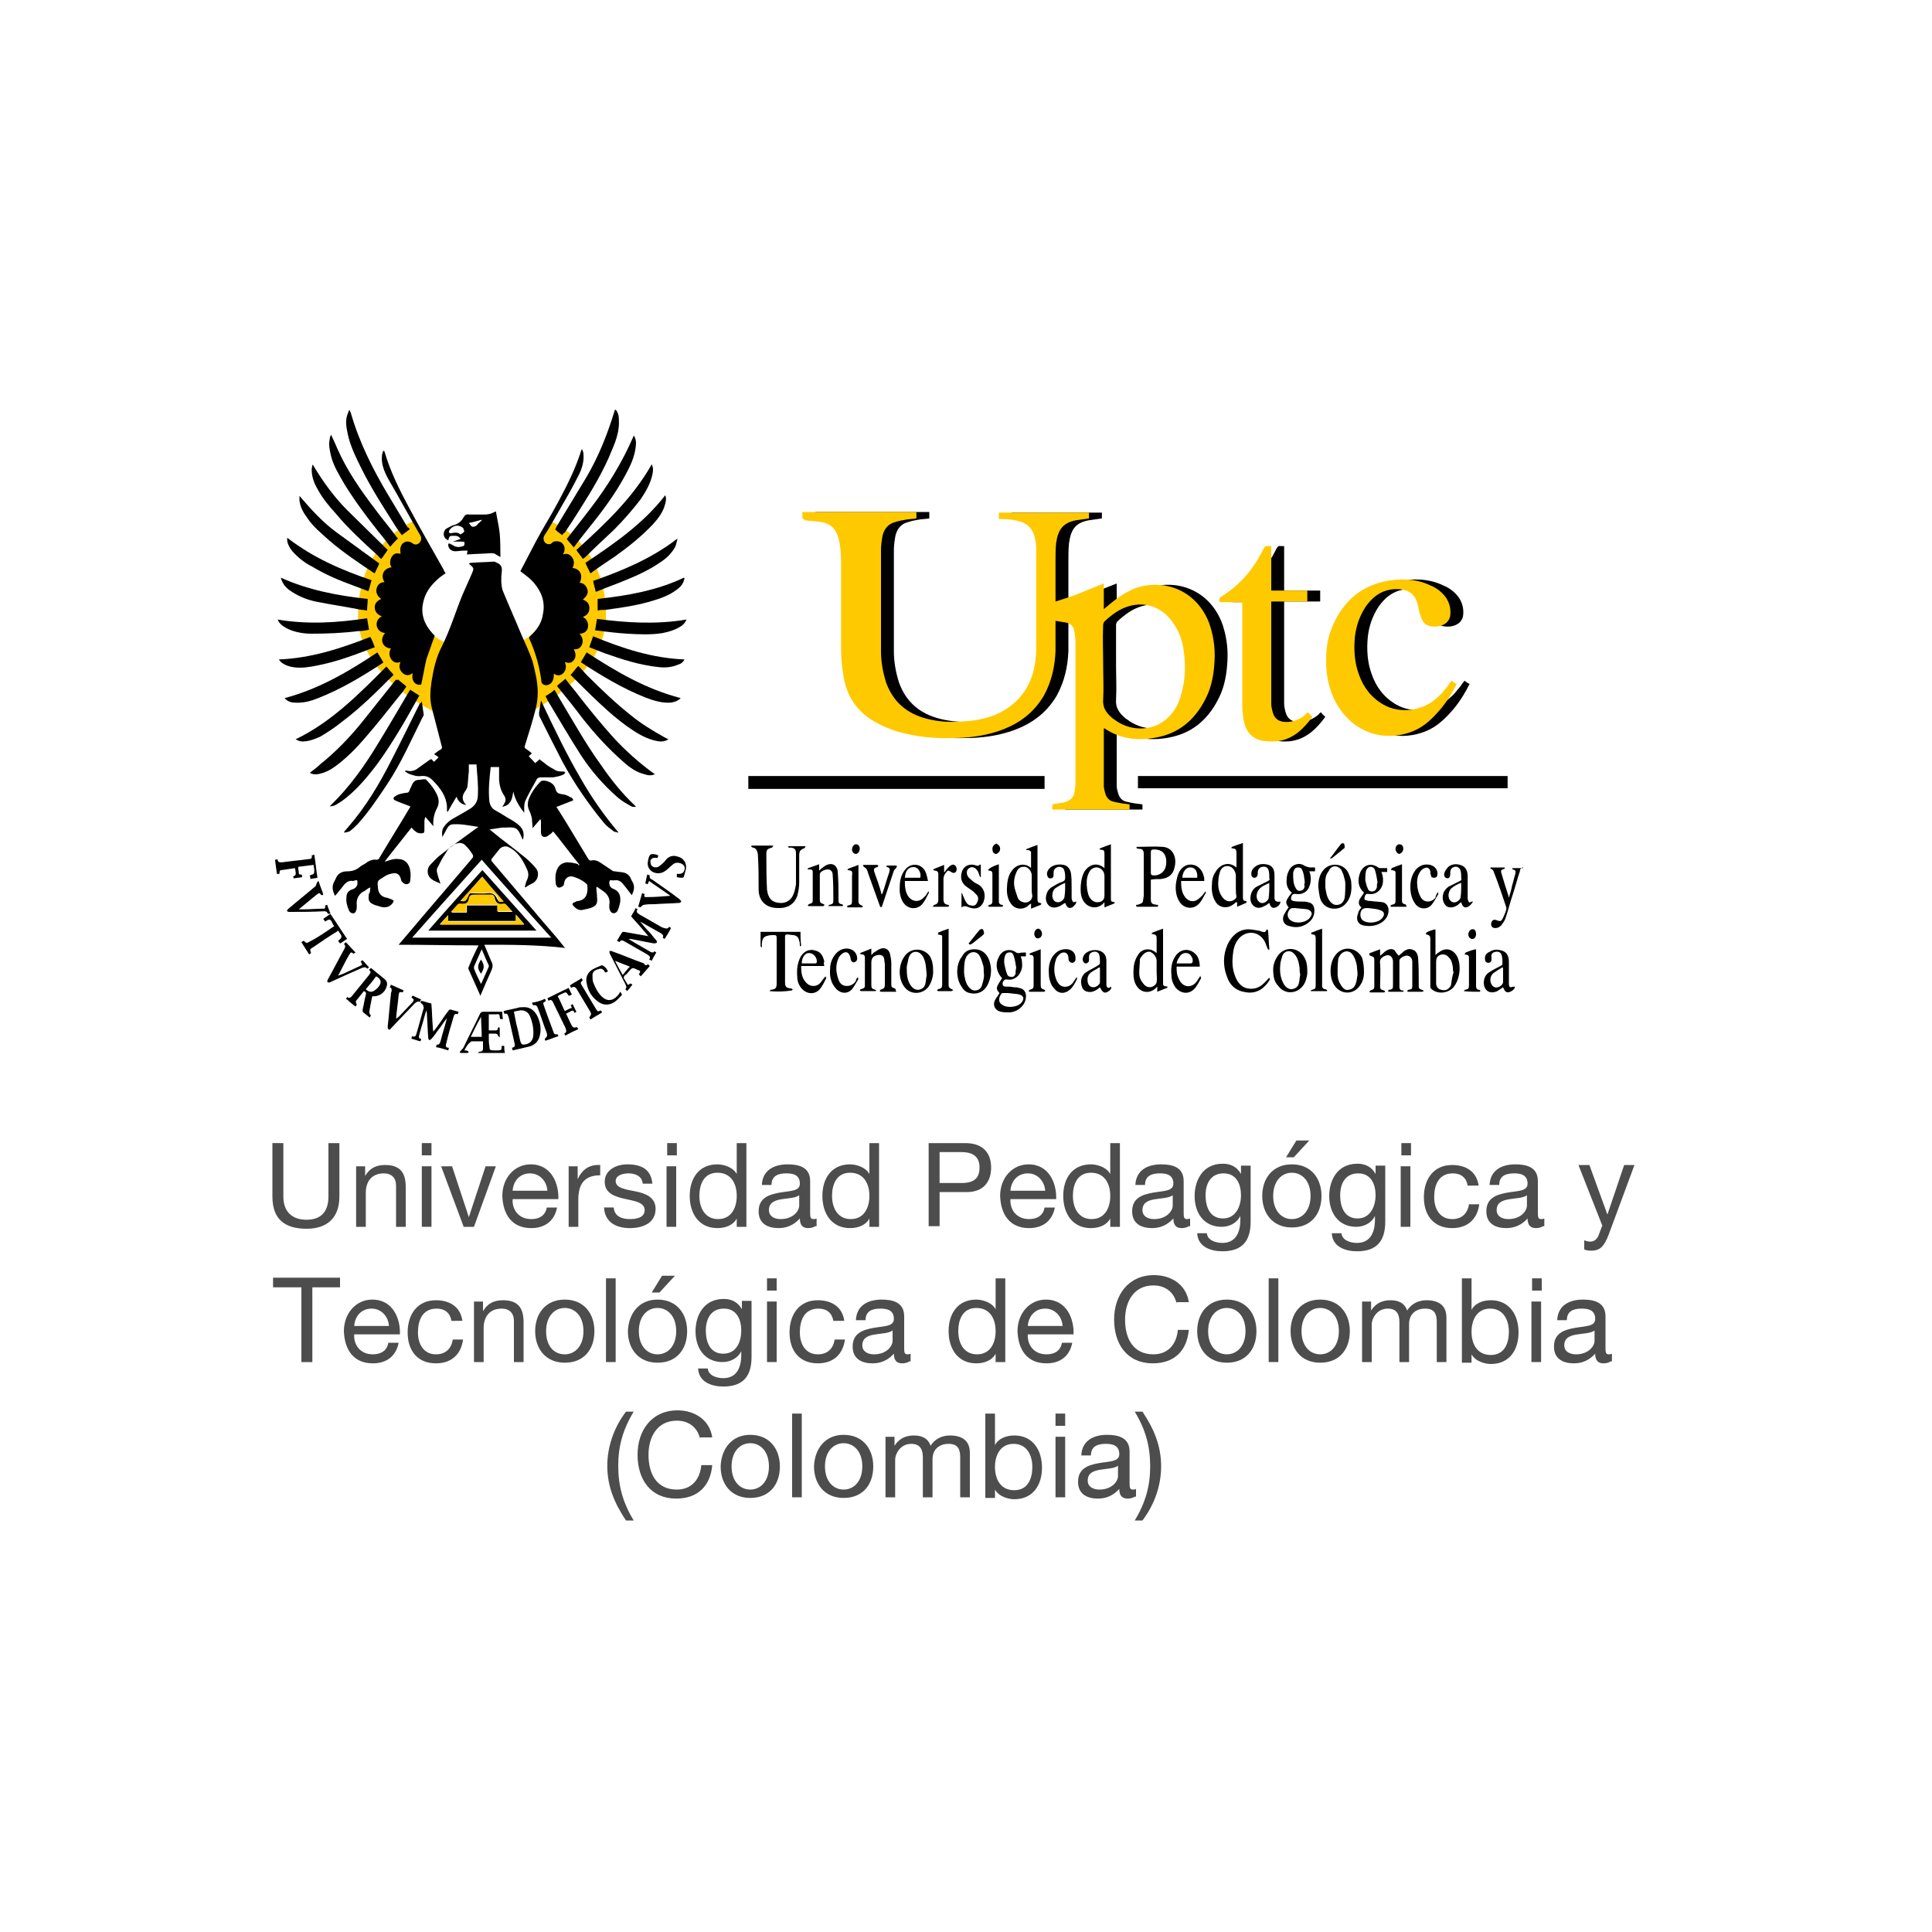 <?xml version="1.0" encoding="utf-8"?>
<!-- Generator: Adobe Illustrator 26.1.0, SVG Export Plug-In . SVG Version: 6.00 Build 0)  -->
<svg version="1.1" id="Capa_1" xmlns="http://www.w3.org/2000/svg" xmlns:xlink="http://www.w3.org/1999/xlink" x="0px" y="0px"
	 viewBox="0 0 300 300" style="enable-background:new 0 0 300 300;" xml:space="preserve">
<style type="text/css">
	.st0{fill:#1C1C1C;}
	.st1{fill:#BB825B;}
	.st2{fill:#4E4D4D;}
	.st3{fill:#B99613;}
	.st4{fill:#167BBA;}
	.st5{fill:#FFFFFF;}
	.st6{fill:#F8D800;}
	.st7{fill:#069740;}
	.st8{fill:#DC101B;}
	.st9{fill:#DE2313;}
	.st10{fill:#FFC900;}
	.st11{fill:#00733D;}
	.st12{fill:#DF9614;}
	.st13{fill:#1C4098;}
	.st14{fill:#C6C600;}
	.st15{fill:#DD0512;}
	.st16{fill:#008ED3;}
	.st17{fill:#AC4A86;}
	.st18{fill:#787A69;}
	.st19{fill:#21264D;}
	.st20{fill:#24264D;}
	.st21{fill:#00386B;}
	.st22{fill:#80170F;}
	.st23{fill:#008E40;}
	.st24{fill:#FFE700;}
	.st25{fill:#A2AFB4;}
	.st26{fill:#808C92;}
	.st27{fill:#525F65;}
	.st28{fill:#7E868C;}
	.st29{fill:#393F44;}
	.st30{fill:#67777C;}
	.st31{fill:#A4ACAE;}
	.st32{fill:#9AA8AF;}
	.st33{fill:#1A2428;}
	.st34{fill:#9CB2B6;}
	.st35{fill:#384748;}
	.st36{fill:#7D9092;}
	.st37{fill:#849B9F;}
	.st38{fill:#97A3A9;}
	.st39{fill:#C6D1D8;}
	.st40{fill:#97A3AA;}
	.st41{fill:#030505;}
	.st42{fill:#A2AFB6;}
	.st43{fill:#808C91;}
	.st44{fill:#41484D;}
	.st45{fill:#BDCACF;}
	.st46{fill:#869EA1;}
	.st47{fill:#7A8B90;}
	.st48{fill:#6B8083;}
	.st49{fill:#182D30;}
	.st50{fill:#A4BBBF;}
	.st51{fill:#0C1F21;}
	.st52{fill:#36545E;}
	.st53{fill:#4F5C60;}
	.st54{fill:#AAB8BE;}
	.st55{fill:#9FAAB0;}
	.st56{fill:#92B2B4;}
	.st57{fill:#3A494E;}
	.st58{fill:#809EA0;}
	.st59{fill:#8F9BA1;}
	.st60{fill:#343A3B;}
	.st61{fill:#E0263C;}
	.st62{fill:#E02241;}
	.st63{fill:#1D3E80;}
	.st64{fill:#E02248;}
	.st65{fill:#009041;}
	.st66{fill:#F09B06;}
	.st67{fill:#020203;}
	.st68{fill:#050606;}
	.st69{fill:#F4B400;}
	.st70{fill:#8B2121;}
	.st71{fill:#615C66;}
	.st72{fill:none;stroke:#000000;stroke-width:0.414;stroke-linecap:round;stroke-linejoin:round;stroke-miterlimit:10;}
	.st73{fill:#E72626;}
	.st74{fill:#2E7A3B;}
	.st75{fill:#243D80;}
	.st76{fill:#DDAF24;}
	.st77{fill:#002E00;}
	.st78{fill-rule:evenodd;clip-rule:evenodd;fill:#FFFFFF;}
	.st79{fill:none;stroke:#1C1C1B;stroke-width:0.108;stroke-miterlimit:22.926;}
	.st80{fill-rule:evenodd;clip-rule:evenodd;fill:#DC0413;}
	.st81{fill-rule:evenodd;clip-rule:evenodd;fill:#1C1C1B;}
	.st82{fill:none;stroke:#FFE600;stroke-width:0.108;stroke-linecap:round;stroke-linejoin:round;stroke-miterlimit:22.926;}
	.st83{fill-rule:evenodd;clip-rule:evenodd;fill:#FFF4D5;}
	.st84{fill:none;stroke:#1C1C1B;stroke-width:4.200000e-02;stroke-miterlimit:22.926;}
	.st85{fill:none;stroke:#1C1C1B;stroke-width:6.900000e-02;stroke-miterlimit:22.926;}
	.st86{fill:none;stroke:#1C1C1B;stroke-width:7.200000e-02;stroke-miterlimit:22.926;}
	.st87{fill-rule:evenodd;clip-rule:evenodd;fill:#FFE600;}
	.st88{fill:none;stroke:#1C1C1B;stroke-width:7.800000e-02;stroke-linecap:round;stroke-linejoin:round;stroke-miterlimit:22.926;}
	.st89{fill:none;stroke:#1C1C1B;stroke-width:0.123;stroke-linecap:round;stroke-linejoin:round;stroke-miterlimit:22.926;}
	.st90{fill:none;stroke:#1C1C1B;stroke-width:8.700000e-02;stroke-linecap:round;stroke-linejoin:round;stroke-miterlimit:22.926;}
	.st91{fill:none;stroke:#1C1C1B;stroke-width:4.200000e-02;stroke-linecap:round;stroke-linejoin:round;stroke-miterlimit:22.926;}
	.st92{fill:none;stroke:#1C1C1B;stroke-width:7.500000e-02;stroke-linecap:round;stroke-linejoin:round;stroke-miterlimit:22.926;}
	.st93{fill:none;stroke:#1C1C1B;stroke-width:8.100000e-02;stroke-linecap:round;stroke-linejoin:round;stroke-miterlimit:22.926;}
	.st94{fill-rule:evenodd;clip-rule:evenodd;fill:#80746C;}
	.st95{fill-rule:evenodd;clip-rule:evenodd;fill:#E2C26A;}
	.st96{fill:none;stroke:#1C1C1B;stroke-width:2.400000e-02;stroke-linecap:round;stroke-linejoin:round;stroke-miterlimit:22.926;}
	.st97{fill:none;stroke:#1C1C1B;stroke-width:6.000000e-02;stroke-linecap:round;stroke-linejoin:round;stroke-miterlimit:22.926;}
	.st98{fill-rule:evenodd;clip-rule:evenodd;fill:#D3D3D3;}
	.st99{fill:none;stroke:#1C1C1B;stroke-width:0.144;stroke-linecap:round;stroke-linejoin:round;stroke-miterlimit:22.926;}
	.st100{fill:none;stroke:#1C1C1B;stroke-width:7.200000e-02;stroke-linecap:round;stroke-linejoin:round;stroke-miterlimit:22.926;}
	.st101{fill:none;stroke:#1C1C1B;stroke-width:0.12;stroke-linecap:round;stroke-linejoin:round;stroke-miterlimit:22.926;}
	.st102{fill:none;stroke:#1C1C1B;stroke-width:3.900000e-02;stroke-linecap:round;stroke-linejoin:round;stroke-miterlimit:22.926;}
	.st103{fill:none;stroke:#1C1C1B;stroke-width:1.800000e-02;stroke-linecap:round;stroke-linejoin:round;stroke-miterlimit:22.926;}
	.st104{fill:none;stroke:#1C1C1B;stroke-width:0.159;stroke-linecap:round;stroke-linejoin:round;stroke-miterlimit:22.926;}
	.st105{fill:none;stroke:#1C1C1B;stroke-width:5.100000e-02;stroke-linecap:round;stroke-linejoin:round;stroke-miterlimit:22.926;}
	.st106{fill-rule:evenodd;clip-rule:evenodd;fill:#F09F00;}
	.st107{fill:none;stroke:#1C1C1B;stroke-width:3.000000e-02;stroke-linecap:round;stroke-linejoin:round;stroke-miterlimit:22.926;}
	.st108{fill:none;stroke:#1C1C1B;stroke-width:5.400000e-02;stroke-linecap:round;stroke-linejoin:round;stroke-miterlimit:22.926;}
	.st109{fill:none;stroke:#1C1C1B;stroke-width:4.500000e-02;stroke-linecap:round;stroke-linejoin:round;stroke-miterlimit:22.926;}
	.st110{fill:none;stroke:#1C1C1B;stroke-width:3.600000e-02;stroke-linecap:round;stroke-linejoin:round;stroke-miterlimit:22.926;}
	.st111{fill:none;stroke:#1C1C1B;stroke-width:9.900000e-02;stroke-linecap:round;stroke-linejoin:round;stroke-miterlimit:22.926;}
	.st112{fill:none;stroke:#1C1C1B;stroke-width:0.18;stroke-linecap:round;stroke-linejoin:round;stroke-miterlimit:22.926;}
	.st113{fill-rule:evenodd;clip-rule:evenodd;fill:#E6E6E6;}
	.st114{fill:none;stroke:#1C1C1B;stroke-width:0.183;stroke-linecap:round;stroke-linejoin:round;stroke-miterlimit:22.926;}
	.st115{fill:none;stroke:#1C1C1B;stroke-width:0.156;stroke-linecap:round;stroke-linejoin:round;stroke-miterlimit:22.926;}
	.st116{fill:none;stroke:#1C1C1B;stroke-width:0.108;stroke-linecap:round;stroke-linejoin:round;stroke-miterlimit:22.926;}
	.st117{fill:none;stroke:#1C1C1B;stroke-width:0.204;stroke-linecap:round;stroke-linejoin:round;stroke-miterlimit:22.926;}
	.st118{fill:none;stroke:#1C1C1B;stroke-width:9.000000e-02;stroke-linecap:round;stroke-linejoin:round;stroke-miterlimit:22.926;}
	.st119{fill:none;stroke:#1C1C1B;stroke-width:0.105;stroke-linecap:round;stroke-linejoin:round;stroke-miterlimit:22.926;}
	.st120{fill:none;stroke:#1C1C1B;stroke-width:0.147;stroke-linecap:round;stroke-linejoin:round;stroke-miterlimit:22.926;}
	.st121{fill:none;stroke:#1C1C1B;stroke-width:0.162;stroke-linecap:round;stroke-linejoin:round;stroke-miterlimit:22.926;}
	.st122{fill:none;stroke:#1C1C1B;stroke-width:0.171;stroke-linecap:round;stroke-linejoin:round;stroke-miterlimit:22.926;}
	.st123{fill-rule:evenodd;clip-rule:evenodd;fill:#E87D00;}
	.st124{fill-rule:evenodd;clip-rule:evenodd;fill:#005CA2;}
	.st125{fill-rule:evenodd;clip-rule:evenodd;fill:#E56606;}
	.st126{fill:none;stroke:#1C1C1B;stroke-width:6.600000e-02;stroke-linecap:round;stroke-linejoin:round;stroke-miterlimit:22.926;}
	.st127{fill:none;stroke:#1C1C1B;stroke-width:6.300000e-02;stroke-linecap:round;stroke-linejoin:round;stroke-miterlimit:22.926;}
	.st128{fill-rule:evenodd;clip-rule:evenodd;fill:#E7A275;}
	.st129{fill:none;stroke:#1C1C1B;stroke-width:0.306;stroke-linecap:round;stroke-linejoin:round;stroke-miterlimit:22.926;}
	.st130{fill:none;stroke:#1C1C1B;stroke-width:3.300000e-02;stroke-linecap:round;stroke-linejoin:round;stroke-miterlimit:22.926;}
	.st131{fill:none;stroke:#1C1C1B;stroke-width:8.700000e-02;stroke-miterlimit:22.926;}
	.st132{fill-rule:evenodd;clip-rule:evenodd;fill:#F0C600;}
	.st133{fill:url(#SVGID_00000072968342302613751320000008324691439266266542_);}
	.st134{fill:url(#SVGID_00000049934279461738014480000008941940783550248582_);}
	.st135{fill:none;stroke:#1C1C1B;stroke-width:0.243;stroke-miterlimit:22.926;}
	.st136{fill:none;stroke:#1C1C1B;stroke-width:0.141;stroke-miterlimit:22.926;}
	.st137{fill:none;stroke:#1C1C1B;stroke-width:0.114;stroke-miterlimit:22.926;}
	
		.st138{fill:url(#SVGID_00000038382721362205902730000012672883514754700947_);stroke:#000000;stroke-width:0.15;stroke-miterlimit:10;}
	
		.st139{fill:url(#SVGID_00000055700882976104397460000010582544577490273923_);stroke:#000000;stroke-width:0.15;stroke-miterlimit:10;}
	.st140{clip-path:url(#SVGID_00000066500877251136447190000006162033236866860932_);}
	.st141{fill:#FF8403;}
	.st142{fill:#FFC386;}
	.st143{fill:#FFA74F;}
	.st144{fill:#FFD3AA;}
	.st145{fill:none;}
	.st146{clip-path:url(#SVGID_00000174591348846174288200000004753655207090711964_);}
	.st147{clip-path:url(#SVGID_00000067955917666272095670000012060934026605847734_);}
	.st148{clip-path:url(#SVGID_00000039847003728628517200000003404113494860458124_);}
	.st149{clip-path:url(#SVGID_00000025432171463255406120000010831957234350970799_);}
	.st150{clip-path:url(#SVGID_00000091730324400024816870000006901994469973970610_);}
	.st151{clip-path:url(#SVGID_00000052092743048409366090000004429495815358375555_);}
	.st152{clip-path:url(#SVGID_00000090283614322305175000000006966050393351101578_);}
	.st153{clip-path:url(#SVGID_00000155130798706023981020000004432012162738022308_);}
	.st154{clip-path:url(#SVGID_00000048491461983639945910000007099859054932255156_);}
	.st155{clip-path:url(#SVGID_00000021091833730662067120000009588705501592048034_);}
	.st156{clip-path:url(#SVGID_00000047773866698471508490000009614793385065217666_);}
	.st157{clip-path:url(#SVGID_00000131336754868393642100000004165510992326581941_);}
	.st158{clip-path:url(#SVGID_00000019664132446346372900000017351544101281005741_);}
	.st159{clip-path:url(#SVGID_00000040559498448439148240000009890438478839546000_);}
	.st160{clip-path:url(#SVGID_00000043418814697764762720000004125688545455559600_);}
	.st161{clip-path:url(#SVGID_00000057106529100403114580000003215450806940686776_);}
	.st162{clip-path:url(#SVGID_00000119822496094191028200000010654247186546650533_);}
	.st163{clip-path:url(#SVGID_00000106126963045653424230000018267506015658104509_);}
	.st164{clip-path:url(#SVGID_00000114764842196474787370000004205375615345296029_);}
	.st165{clip-path:url(#SVGID_00000042718801362036485810000016538137826566213778_);}
	.st166{clip-path:url(#SVGID_00000045602915578846947880000017901632917372437429_);}
	.st167{clip-path:url(#SVGID_00000021077315135308385690000000116445183529274764_);}
	.st168{clip-path:url(#SVGID_00000181063143543757937180000014822953900255372730_);}
	.st169{clip-path:url(#SVGID_00000098183021481010386050000015778072730143101863_);}
	.st170{clip-path:url(#SVGID_00000046312797830598882640000007562824538418177192_);}
	.st171{clip-path:url(#SVGID_00000070081958928108519250000005867813800356304058_);}
	.st172{clip-path:url(#SVGID_00000067195572695870651910000009675118368822218938_);}
	.st173{clip-path:url(#SVGID_00000150792100378112157270000012119504099090283659_);}
	.st174{clip-path:url(#SVGID_00000021082570274729216870000001669860337590535564_);}
	.st175{fill:#F4B98E;}
	.st176{fill:#FF9B03;}
	.st177{fill:#003B66;}
	.st178{fill:#AFAFAF;}
	.st179{fill:#FF0A1F;}
	.st180{fill:#D53624;}
	.st181{fill:#0038FF;}
	.st182{fill:#B49D42;}
	.st183{fill:#2B4DDF;}
	.st184{fill:#6B8038;}
	.st185{fill:#4F6338;}
	.st186{fill:#89AA33;}
	.st187{fill:#5E803D;}
	.st188{fill:#758B42;}
	.st189{fill:#788E42;}
	.st190{fill:#89A23B;}
	.st191{fill:#69804A;}
	.st192{fill:#598130;}
	.st193{fill:#D50000;}
	.st194{fill:#E7E200;}
	.st195{fill:#DF0042;}
	.st196{fill:#DFCE42;}
	.st197{fill:#808080;}
	.st198{fill:#36426E;}
	.st199{fill:#ACBCEA;}
	.st200{fill:#86450A;}
	.st201{fill:#C3981C;}
	.st202{fill:#384778;}
	.st203{fill:#333D4D;}
	.st204{fill:#6980AA;}
	.st205{fill:#CBD3EC;}
	.st206{clip-path:url(#SVGID_00000036944818820919331920000015354762919277280140_);fill:#69804A;}
	.st207{clip-path:url(#SVGID_00000036944818820919331920000015354762919277280140_);fill:#ACD898;}
	.st208{clip-path:url(#SVGID_00000036944818820919331920000015354762919277280140_);fill:#D0BC1A;}
	.st209{clip-path:url(#SVGID_00000036944818820919331920000015354762919277280140_);fill:#9B631A;}
	.st210{clip-path:url(#SVGID_00000036944818820919331920000015354762919277280140_);}
	.st211{clip-path:url(#SVGID_00000036944818820919331920000015354762919277280140_);fill:#594A29;}
	.st212{clip-path:url(#SVGID_00000036944818820919331920000015354762919277280140_);fill:#4745CB;}
	.st213{clip-path:url(#SVGID_00000036944818820919331920000015354762919277280140_);fill:#3D3380;}
	.st214{clip-path:url(#SVGID_00000036944818820919331920000015354762919277280140_);fill:#F4F6FF;}
	.st215{clip-path:url(#SVGID_00000036944818820919331920000015354762919277280140_);fill:#363D3B;}
	.st216{clip-path:url(#SVGID_00000036944818820919331920000015354762919277280140_);fill:#665952;}
	.st217{clip-path:url(#SVGID_00000036944818820919331920000015354762919277280140_);fill:#453833;}
	.st218{clip-path:url(#SVGID_00000036944818820919331920000015354762919277280140_);fill:#578E3D;}
	.st219{clip-path:url(#SVGID_00000036944818820919331920000015354762919277280140_);fill:#5C70B2;}
	.st220{clip-path:url(#SVGID_00000036944818820919331920000015354762919277280140_);fill:#8496C1;}
	.st221{clip-path:url(#SVGID_00000036944818820919331920000015354762919277280140_);fill:#89AAD8;}
	.st222{clip-path:url(#SVGID_00000036944818820919331920000015354762919277280140_);fill:#5E474F;}
	.st223{fill:none;stroke:#000000;stroke-width:5.100000e-02;}
	.st224{fill:#125C81;}
	.st225{fill:#4D5254;}
	.st226{fill:#F6F6F4;}
	.st227{fill:#57B4E7;}
	.st228{fill:#898E90;}
	.st229{fill:#DFB700;}
	.st230{fill:#E13E1A;}
	.st231{fill:#DC101A;}
	.st232{fill:#8C191A;}
	.st233{fill:#010203;}
	.st234{fill:#B09E3C;}
	.st235{fill:#496873;}
	.st236{fill:#9EADB2;}
	.st237{fill:#17421F;}
	.st238{fill:#D3261C;}
	.st239{fill:#6EB85E;}
	.st240{fill:#B4805C;}
	.st241{fill:#FFEF00;}
	.st242{fill:#7D8670;}
	.st243{fill:#8E8066;}
	.st244{fill:#BC9D63;}
	.st245{fill:#707061;}
	.st246{clip-path:url(#SVGID_00000016062996320285376650000007218272120432682416_);fill:#FFFFFF;}
	.st247{clip-path:url(#SVGID_00000128452699655058015600000012572625039238643876_);}
	.st248{clip-path:url(#SVGID_00000128452699655058015600000012572625039238643876_);fill:#75BEEA;}
	.st249{clip-path:url(#SVGID_00000128452699655058015600000012572625039238643876_);fill:#FFFFFF;}
	.st250{clip-path:url(#SVGID_00000128452699655058015600000012572625039238643876_);fill:#008B40;}
	.st251{clip-path:url(#SVGID_00000128452699655058015600000012572625039238643876_);fill:#FFEF00;}
	.st252{fill:#F41424;}
	.st253{fill:#A53626;}
	.st254{fill:#F6F600;}
	.st255{fill:#962B1C;}
	.st256{clip-path:url(#SVGID_00000100374392592519861000000010305620135654205341_);fill:#FFFFFF;}
	.st257{clip-path:url(#SVGID_00000100374392592519861000000010305620135654205341_);fill:#F6F600;}
	.st258{clip-path:url(#SVGID_00000042711219089282102100000009738843686036373145_);fill:#FFFFFF;}
	.st259{clip-path:url(#SVGID_00000042711219089282102100000009738843686036373145_);fill:#F6F600;}
	.st260{fill:#CB2E24;}
	.st261{fill:#FF0000;}
	.st262{fill:#ECE71F;}
	.st263{fill:#D0D0D0;}
	.st264{fill:#F4C9AC;}
	.st265{fill:#6D6D6C;}
	.st266{fill:#ECE738;}
	.st267{fill:#C9B44F;}
	.st268{fill:#05458B;}
	.st269{fill:#817A80;}
	.st270{fill:#DDA20D;}
	.st271{fill:#F6CB38;}
	.st272{fill:#FF9D38;}
	.st273{fill:#EF8B40;}
	.st274{fill:#FFEF2B;}
	.st275{clip-path:url(#SVGID_00000141435399853175263250000008457694213568689290_);}
	.st276{clip-path:url(#SVGID_00000063635103359795219370000002148965237476163208_);}
	.st277{clip-path:url(#SVGID_00000132804907198222322550000011997422457277509309_);}
	.st278{fill:#F6E517;}
	.st279{fill:#143D86;}
	.st280{fill:#9FC8E9;}
	.st281{fill:#F5C507;}
	.st282{fill:none;stroke:#000000;stroke-width:0.153;stroke-linecap:round;stroke-linejoin:round;stroke-miterlimit:10;}
	.st283{fill:none;stroke:#000000;stroke-width:0.261;stroke-linecap:round;stroke-linejoin:round;stroke-miterlimit:10;}
	.st284{fill:#1DA259;}
	.st285{fill:none;stroke:#000000;stroke-width:0.153;stroke-miterlimit:10;}
	.st286{fill:none;stroke:#000000;stroke-width:0.156;stroke-miterlimit:10;}
	.st287{fill:#1D3E71;}
	.st288{fill:#353334;}
	.st289{fill:none;stroke:#000000;stroke-width:0.69;stroke-miterlimit:10;}
	.st290{fill:#004580;}
	.st291{fill:#004A78;}
	.st292{fill:#0D6BAE;}
	.st293{fill:#0669AC;}
	.st294{fill:#9EB7DD;}
	.st295{fill:#4F89C7;}
	.st296{fill:#FFC702;}
	.st297{fill:#08539B;}
	.st298{fill:#A69121;}
	.st299{fill:#1C6DB0;}
	.st300{fill:#176BAE;}
	.st301{fill:#5089C5;}
	.st302{fill:#26307A;}
	.st303{fill:#ECBE14;}
	.st304{fill:#DD2626;}
	.st305{fill:#26307D;}
	.st306{fill:#575759;}
	.st307{fill:#CF492B;}
	.st308{fill:#003770;}
	.st309{fill:#1D1D1B;}
	.st310{fill:#D68526;}
	.st311{fill:#F6BC00;}
	.st312{fill:#FFC700;}
	.st313{fill:#E39637;}
	.st314{fill:#FFE6A1;}
	.st315{fill:#DDAC8B;}
	.st316{fill:#FFD83C;}
	.st317{fill:#F1A300;}
	.st318{fill:#FFD222;}
	.st319{fill:#4D8836;}
	.st320{fill:#768030;}
	.st321{fill:#68A82B;}
	.st322{fill:#7D9E33;}
	.st323{fill:none;stroke:#1D1D1B;stroke-width:3.300000e-02;stroke-miterlimit:3.864;}
	.st324{fill:none;stroke:#1D1D1B;stroke-width:4.500000e-02;stroke-miterlimit:3.864;}
	.st325{fill:none;stroke:#1D1D1B;stroke-width:3.000000e-02;stroke-miterlimit:3.864;}
	.st326{fill:none;stroke:#1D1D1B;stroke-width:9.300000e-02;stroke-linecap:round;stroke-linejoin:round;}
	.st327{fill:none;stroke:#1D1D1B;stroke-width:2.400000e-02;stroke-miterlimit:3.864;}
	.st328{fill:none;stroke:#1D1D1B;stroke-width:1.800000e-02;stroke-miterlimit:3.864;}
	.st329{fill:none;stroke:#000000;stroke-width:2.700000e-02;stroke-linecap:round;stroke-linejoin:round;stroke-miterlimit:3.864;}
	.st330{fill:#BB974D;}
	.st331{fill:#BD9E4E;}
	.st332{fill:none;stroke:#1D1D1B;stroke-width:1.500000e-02;stroke-miterlimit:3.864;}
	.st333{clip-path:url(#SVGID_00000075861559406339745440000015304078274297205651_);}
	.st334{clip-path:url(#SVGID_00000179617506809933912970000018082494679843331714_);}
	.st335{clip-path:url(#SVGID_00000140713093562210035020000015870673263897253023_);}
	.st336{clip-path:url(#SVGID_00000011711200940996179580000010143521521969642125_);}
	.st337{fill:#9F9F9E;}
	.st338{fill:#66812A;}
	.st339{fill:#00421A;}
	.st340{fill:#03421B;}
	.st341{fill:#17579D;}
	.st342{fill:#1C89C9;}
	.st343{fill:#3B3333;}
	.st344{fill:#424242;}
	.st345{fill:#00385C;}
	.st346{fill:#00385E;}
	.st347{fill:#E50A29;}
	.st348{fill:#F6F6F6;}
	.st349{fill:#E20A29;}
	.st350{fill:#A5A5A5;}
	.st351{fill:#818181;}
	.st352{fill:#781421;}
	.st353{fill:#8E1221;}
	.st354{fill:#CE0A26;}
	.st355{fill:#1F1F1C;}
	.st356{fill:#F4F4F4;}
	.st357{fill:#B26347;}
	.st358{fill:#211A14;}
	.st359{fill:#D0AF6B;}
	.st360{fill:#DD1F24;}
	.st361{fill:#050000;}
	.st362{fill:#BDBEC1;}
	.st363{fill:#347195;}
	.st364{fill:#333F4E;}
	.st365{fill:#D32926;}
	.st366{fill:#1F1A17;}
	.st367{fill:#004A93;}
	.st368{fill:none;stroke:#F6B900;stroke-width:1.314;stroke-miterlimit:10;}
	.st369{fill:#224B80;}
	.st370{fill:#1E2A4C;}
	.st371{fill:#F3AA26;}
	.st372{fill:#1C3A67;}
	.st373{fill:#795820;}
	.st374{fill:#042452;}
	.st375{fill:#DD0613;}
	.st376{fill:#F7F7F7;}
	.st377{fill:#252223;}
	.st378{fill:#272425;}
	.st379{fill:#AAB3B8;}
	.st380{fill:#E6E5E6;}
	.st381{fill:#13AACC;}
	.st382{fill:#1D974E;}
	.st383{fill:#ECDE2A;}
	.st384{fill:#D39A2D;}
	.st385{fill:#E6B450;}
	.st386{fill:#C07F2A;}
	.st387{fill:#0B7F45;}
	.st388{fill:#EDE2B1;}
	.st389{fill:#D5D2CD;}
	.st390{fill:#052452;}
	.st391{fill:#BB0B1D;}
	
		.st392{clip-path:url(#SVGID_00000133526329291903680430000001086016547488508047_);fill-rule:evenodd;clip-rule:evenodd;fill:#DAB45A;}
	
		.st393{clip-path:url(#SVGID_00000133526329291903680430000001086016547488508047_);fill:none;stroke:#141515;stroke-width:0.567;stroke-miterlimit:10;}
	
		.st394{clip-path:url(#SVGID_00000133526329291903680430000001086016547488508047_);fill-rule:evenodd;clip-rule:evenodd;fill:#801812;}
	
		.st395{clip-path:url(#SVGID_00000149378409054751639850000013801547972829375619_);fill-rule:evenodd;clip-rule:evenodd;fill:#801812;}
	
		.st396{clip-path:url(#SVGID_00000062172211910152558380000004412113074309083522_);fill-rule:evenodd;clip-rule:evenodd;fill:#221E1F;}
	
		.st397{clip-path:url(#SVGID_00000140727789303660158280000001096302201606690451_);fill-rule:evenodd;clip-rule:evenodd;fill:#221E1F;}
	
		.st398{clip-path:url(#SVGID_00000086649857863593367390000015145097537659422369_);fill:none;stroke:#946E14;stroke-width:0.408;stroke-miterlimit:10;}
	.st399{clip-path:url(#SVGID_00000086649857863593367390000015145097537659422369_);}
	
		.st400{clip-path:url(#SVGID_00000086649857863593367390000015145097537659422369_);fill:none;stroke:#141515;stroke-width:0.549;stroke-miterlimit:10;}
	.st401{clip-path:url(#SVGID_00000086649857863593367390000015145097537659422369_);fill:#177CBB;}
	
		.st402{clip-path:url(#SVGID_00000086649857863593367390000015145097537659422369_);fill:none;stroke:#221E1F;stroke-width:0.276;stroke-miterlimit:10;}
	.st403{clip-path:url(#SVGID_00000086649857863593367390000015145097537659422369_);fill:#F3EDAC;}
	.st404{clip-path:url(#SVGID_00000086649857863593367390000015145097537659422369_);fill:#CCA666;}
	.st405{clip-path:url(#SVGID_00000086649857863593367390000015145097537659422369_);fill:#801812;}
	
		.st406{clip-path:url(#SVGID_00000086649857863593367390000015145097537659422369_);fill:none;stroke:#E5A41E;stroke-width:0.276;stroke-linecap:round;stroke-linejoin:round;stroke-miterlimit:10;}
	.st407{clip-path:url(#SVGID_00000086649857863593367390000015145097537659422369_);fill:#97191B;}
	.st408{clip-path:url(#SVGID_00000086649857863593367390000015145097537659422369_);fill:#221E1F;}
	
		.st409{clip-path:url(#SVGID_00000086649857863593367390000015145097537659422369_);fill:none;stroke:#221E1F;stroke-width:0.276;stroke-linecap:round;stroke-linejoin:round;stroke-miterlimit:10;}
	.st410{clip-path:url(#SVGID_00000086649857863593367390000015145097537659422369_);fill:#FFFFFF;}
	.st411{clip-path:url(#SVGID_00000086649857863593367390000015145097537659422369_);fill:#F1E882;}
	.st412{fill:#BEBEBE;}
	.st413{fill:none;stroke:#9D9DA2;stroke-width:0.75;stroke-miterlimit:10;}
	.st414{fill:#5C595C;}
	.st415{fill:#C1C1C6;}
	.st416{fill:#3B3838;}
	.st417{fill:#818084;}
	.st418{fill:#E7E7EA;}
	.st419{fill:#9D9DA2;}
	.st420{fill:none;stroke:#BEBEBE;stroke-width:1.5;stroke-miterlimit:10;}
	.st421{fill:#AAAAAF;}
	.st422{fill:none;stroke:#C9C9CE;stroke-width:1.5;stroke-miterlimit:10;}
	.st423{fill:#D3D3D8;}
	.st424{fill:#DA030A;}
	.st425{fill:#F4EC00;}
	.st426{fill:#EF7014;}
	.st427{fill:#F6F486;}
	.st428{fill:#0069AC;}
	.st429{fill:#C3A50F;}
	.st430{fill:url(#SVGID_00000049901964272258532380000002250806244426890129_);}
	.st431{fill:url(#SVGID_00000115512864129443321800000018188227814634059929_);}
	.st432{fill:url(#SVGID_00000029033853589171344560000000651781830446838207_);}
	.st433{fill:#87848D;}
	
		.st434{fill:url(#SVGID_00000091736559421598828060000005594592169592054922_);stroke:#0076C0;stroke-width:0.507;stroke-miterlimit:10;}
	
		.st435{fill:url(#SVGID_00000107581181701618887070000003691209348924513459_);stroke:#0076C0;stroke-width:0.507;stroke-miterlimit:10;}
	.st436{fill:#D0D4D7;}
	.st437{fill:#0076C0;}
	.st438{fill:#C0B5B1;}
	.st439{fill:#294F76;}
	.st440{fill:#F7F8FA;}
	
		.st441{fill:url(#SVGID_00000133489179754799336210000001080664645183065985_);stroke:#0076C0;stroke-width:0.507;stroke-miterlimit:10;}
	.st442{fill:url(#SVGID_00000082351295164108828940000007426565223925604790_);}
	.st443{fill:url(#SVGID_00000138565531495421514540000012260068507203909033_);}
	.st444{fill:url(#SVGID_00000180326500059469104720000001363255053336850860_);}
	.st445{fill:url(#SVGID_00000101814582025884600920000017295966444355528355_);}
	.st446{fill:#0569A7;}
	.st447{fill:url(#SVGID_00000134246335762018505950000016541056287829190019_);}
	.st448{fill:url(#SVGID_00000047741998494268531620000008997380863904624039_);}
	.st449{fill:url(#SVGID_00000036247269298013645350000013692142042788827792_);}
	.st450{fill:url(#SVGID_00000073002006872718055820000018033877854276437414_);}
	.st451{fill:#0075B9;}
</style>
<g>
	<g>
		<g>
			<g>
				<path d="M173.3,103.3c0,1.8,0.1,3.5,0,5.3c-0.1,1.2,0.4,2,1.3,2.8c0.1,0.1,0.2,0.2,0.4,0.3c2.3,1.8,5.6,1.9,7.8,0.2
					c1.5-1.1,2.3-2.7,2.7-4.4c0.6-2.2,0.6-4.3,0.3-6.5c-0.2-1.6-0.8-3.2-1.8-4.5c-1.6-2.2-4.1-3.1-6.6-2.4c-1.5,0.4-2.7,1.3-3.9,2.4
					c-0.1,0.1-0.2,0.4-0.2,0.5C173.3,99.1,173.3,101.2,173.3,103.3 M126.6,80.5v-1h17.7v1c-0.6,0.1-1.2,0.1-1.7,0.2
					c-0.6,0.1-1.1,0.2-1.7,0.4c-1.1,0.3-1.7,1.2-1.9,2.3c-0.1,0.6-0.2,1.3-0.2,2c0,5.2,0,10.5,0,15.7c0,1.7,0.3,3.3,0.8,4.9
					c1.1,3,3.2,4.8,6.3,5.6c1.9,0.5,3.9,0.6,5.9,0.4c1.9-0.1,3.7-0.5,5.4-1.3c3.1-1.6,4.9-4.1,5.5-7.5c0.1-0.8,0.2-1.6,0.2-2.4
					c0-5.2,0-10.5,0-15.7c0-0.6-0.1-1.3-0.3-1.9c-0.3-1.1-1-1.8-2.1-2.2c-1-0.3-2-0.4-3-0.4c-0.1,0-0.2,0-0.4,0v-1h14v0.9
					c-0.7,0.1-1.4,0.2-2.1,0.3c-2,0.4-2.7,1.4-3,3.5c-0.1,0.9-0.1,1.9-0.1,2.9c0,1.9,0,3.8,0,5.7v0.5c1.3-0.4,2.6-0.8,3.8-1.3
					c1.2-0.5,2.4-1,3.7-1.5v4c0.3-0.3,0.5-0.4,0.7-0.6c1.3-1.1,2.7-2.1,4.3-2.7c4.1-1.4,9.2,0.1,11.3,5.3c0.7,1.9,1,3.9,0.9,5.9
					c-0.1,2-0.4,4-1.3,5.8c-1.5,3.1-3.8,5.3-7.2,6.1c-3,0.7-5.9,0.5-8.6-1.3c0,0-0.1,0-0.1,0c0,0.1,0,0.1,0,0.2c0,2.9,0,5.8,0,8.7
					c0,0.4,0.1,0.7,0.2,1.1c0.2,0.8,0.7,1.3,1.4,1.4c0.8,0.2,1.5,0.3,2.4,0.4v0.8h-12v-0.8c0.6-0.1,1.2-0.2,1.8-0.3
					c1.1-0.3,1.6-0.8,1.7-2c0.1-0.5,0.1-1.1,0.1-1.6c0-7.1,0-14.1,0-21.2c0-0.6-0.1-1.3-0.2-1.9c-0.1-0.6-0.5-1-1.1-1.2
					c-0.6-0.1-1.2-0.2-1.8-0.3c0,0.2,0,0.4,0,0.5c0,1.4,0,2.8,0,4.2c-0.1,2.4-0.6,4.7-1.8,6.9c-1.7,2.9-4.2,4.6-7.3,5.6
					c-2.2,0.7-4.5,1-6.9,1c-2.9,0.1-5.7-0.2-8.5-1c-1.3-0.4-2.5-0.9-3.7-1.6c-2.7-1.6-4.2-3.9-4.7-6.9c-0.3-1.6-0.4-3.1-0.4-4.7
					c0-4.1,0-8.3,0-12.4c0-1.3,0-2.7-0.3-4c-0.4-1.9-1.3-2.8-3.2-3c-0.7-0.1-1.3-0.1-2-0.2C126.8,80.6,126.7,80.6,126.6,80.5"/>
				<path d="M227.4,105.7c0.3,0.2,0.5,0.4,0.8,0.5c-0.7,1.4-1.5,2.7-2.5,3.9c-1.2,1.4-2.5,2.7-4.2,3.4c-3.8,1.6-8.4,0.8-11.3-3.2
					c-1.3-1.8-1.9-3.7-2.2-5.9c-0.2-2.4-0.1-4.7,0.8-6.9c1.5-3.7,4.1-6.3,8.1-7.2c2.4-0.5,4.9-0.5,7.2,0.6c1,0.4,1.9,1.1,2.5,2
					c0.5,0.8,0.7,1.7,0.6,2.6c-0.1,1.1-1.1,1.8-2.4,1.8c-1.2,0-1.8-0.4-2.2-1.6c-0.2-0.5-0.3-1.1-0.4-1.6c-0.1-0.2-0.1-0.5-0.2-0.7
					c-0.4-1.2-1.4-1.8-2.6-1.9c-2.4-0.2-4.1,0.9-5.4,2.8c-0.9,1.4-1.4,2.9-1.6,4.5c-0.2,2-0.1,4,0.6,5.9c0.7,2,1.9,3.6,3.8,4.7
					c2.6,1.5,6.2,1,8.4-1.1c0.5-0.4,0.9-0.9,1.3-1.4C226.7,106.7,227,106.2,227.4,105.7"/>
				<path d="M205.1,110.6c0.2,0.2,0.4,0.5,0.7,0.7c-1.4,1.9-3,3.5-5.5,3.8c-0.8,0.1-1.7,0-2.4-0.1c-1.7-0.4-2.5-1.6-2.8-3.2
					c-0.1-0.7-0.2-1.5-0.2-2.2c0-5.2,0-10.4,0-15.6v-0.5h-3.5c-0.1-0.6-0.1-0.6,0.3-0.9c2.9-1.8,5-4.3,6.5-7.4
					c0.2-0.3,0.3-0.5,0.7-0.4c0.1,0,0.3,0,0.5,0v6.9h5.6v1.7h-5.6c0,0.1,0,0.2,0,0.2c0,5.2,0,10.5,0,15.7c0,0.4,0.1,0.8,0.2,1.2
					c0.3,1.2,1.1,1.7,2.5,1.6c1-0.1,1.9-0.5,2.7-1.2C204.8,110.9,204.9,110.7,205.1,110.6"/>
				<path class="st10" d="M85.4,80.9c0,0,8.7,3.2,8.7,14.7c0,10.3-13.8,15.9-13.8,15.9l-1.1-11.4c0,0,4.1-0.3,5.6-5.3
					c1.6-5-3.5-6.6-3.5-6.6L85.4,80.9z"/>
				<path class="st10" d="M64.3,80.9c0,0-8.7,3.2-8.7,14.7c0,10.3,13.8,15.9,13.8,15.9l1.1-11.4c0,0-4.1-0.3-5.6-5.3
					c-1.6-5,3.5-6.6,3.5-6.6L64.3,80.9z"/>
				<path d="M236.5,134.7c-0.3,0-0.5,0.3-0.5,0.6c-0.4,1.2-0.7,2.4-1.1,3.6c-0.4,1.2-0.7,2.4-1.1,3.6c-0.1,0.4-0.4,0.8-0.7,1.2
					c-0.2,0.2-0.5,0.4-0.8,0.4c-0.6,0.1-0.9-0.4-0.7-0.9c0.1-0.3,0.4-0.5,0.8-0.3c0.6,0.2,0.7,0.2,1-0.4c0.2-0.4,0.4-0.9,0.5-1.3
					c0-0.1,0-0.2,0-0.3c-0.6-1.8-1.2-3.6-1.9-5.4c-0.1-0.3-0.2-0.5-0.5-0.6c0,0-0.1-0.1-0.1-0.1c0-0.1,0.1-0.1,0.1-0.1
					c0.7,0,1.4,0,2.1,0c0,0,0.1,0.1,0.1,0.1c0,0-0.1,0.1-0.1,0.1c-0.6,0.2-0.6,0.3-0.4,0.9c0.3,1,0.6,2,0.9,2.9
					c0.1,0.2,0.1,0.4,0.2,0.7c0.2-0.7,0.4-1.3,0.5-1.9c0.2-0.6,0.3-1.2,0.5-1.8c0.1-0.5,0-0.6-0.4-0.7c-0.1,0-0.1-0.1-0.1-0.1
					c0,0,0.1-0.1,0.1-0.1c0.5,0,1,0,1.6,0V134.7z"/>
				<path d="M74.7,152.8c0.4-0.9,0.8-1.8,1.2-2.7c0-0.1,0-0.2,0-0.2c-0.4-0.8-0.7-1.6-1.1-2.5c-0.4,0.9-0.8,1.8-1.2,2.7
					c0,0.1,0,0.2,0,0.3C73.9,151.2,74.3,152,74.7,152.8 M85.6,145.6c-3.6-4-7.2-8-10.8-12.1c-3.6,4-7.2,8-10.8,12.1H85.6z
					 M75.2,146.7c0.4,0.9,0.7,1.7,1.1,2.6c0.3,0.5,0.2,0.9,0,1.4c-0.6,1.3-1.1,2.5-1.7,3.9c-0.1-0.1-0.1-0.1-0.1-0.2
					c-0.6-1.3-1.1-2.5-1.7-3.8c-0.1-0.1-0.1-0.4,0-0.5c0.4-1,0.8-1.9,1.3-2.9c0.1-0.1,0.1-0.2,0.2-0.4c-4.1,0-8.2-0.1-12.4-0.1
					c0.6-0.7,1.1-1.3,1.7-2c3.2-3.8,6.5-7.6,9.7-11.4c0.2-0.2,0.2-0.4,0.1-0.6c-0.3-0.5-0.7-1-1.1-1.4c-0.5-0.5-1-0.5-1.7-0.2
					c-0.6,0.3-1.1,0.8-1.4,1.4c-0.5,0.7-0.9,1.5-1.3,2.3c-0.1,0.2-0.1,0.5,0,0.8c0.1,0.5,0.3,1,0.5,1.6c-0.7-0.3-1.3-0.5-1.7-1
					c-0.4-0.5-0.4-1.4,0.1-1.9c0.6-0.6,1.1-1.2,1.8-1.7c1.8-1.4,3.6-2.7,5.4-4c0.1-0.1,0.2-0.1,0.3-0.2c-1.4-0.2-2.7-0.5-4-0.4
					c-0.3,0-0.6,0.2-0.8,0.5c-0.2,0.4-0.4,0.7-0.6,1.1c-0.1,0.1-0.1,0.2-0.2,0.4c-0.1-0.6-0.1-1.2,0.3-1.7c0.3-0.4,0.7-0.8,1.2-1.1
					c0.7-0.4,1.4-0.8,2.1-1.2c0.2-0.1,0.3-0.2,0.5-0.3c0.9-0.5,1.4-1.2,1.4-2.2c0.1-1.5-0.1-3.1-0.2-4.6c0-0.1,0-0.1,0-0.2h-1.2
					c0,0.4,0,0.7,0,1.1c-0.1,0.7-0.1,1.4-0.2,2.2c0,0.3-0.2,0.6-0.4,0.9c-0.5,0.7-0.5,1.4,0.2,2.1c-0.8-0.1-1.3-0.6-1.5-1.3
					c-0.5,0.8-0.9,1.5-1.4,2.4c-0.1-0.2-0.1-0.2-0.1-0.3c0.1-1.7-0.7-3-1.8-4.2c-0.1-0.1-0.1-0.1-0.2-0.2c-0.5-0.6-1.1-1-2-0.9
					c-0.6,0.1-1.2-0.1-1.8-0.3c-0.2-0.1-0.4-0.2-0.7-0.4c0,0,0-0.1,0-0.1c0.1,0,0.2-0.1,0.4,0c0.5,0.1,0.9,0,1.3-0.2
					c0.7-0.5,1.4-1,2.1-1.5c0.2-0.1,0.3-0.2,0.4,0c0.1,0.1,0.2,0.2,0.3,0.3c0.2-0.2,0.5-0.5,0.7-0.7c-0.2-0.2-0.4-0.3-0.7-0.5
					c0.3-0.2,0.6-0.5,1-0.7c0.2-0.1,0.3-0.3,0.2-0.5c-0.5-1.9-1-3.9-1.5-5.8c-0.4-1.4-0.3-2.8-0.1-4.2c0.3-1.9,0.7-3.8,1.6-5.5
					c1.3-2.6,2.1-5.3,3.2-8c0.5-1.1,1-2.3,1.5-3.4c0.3-0.7,0.3-0.8-0.3-1.3c0,0-0.1-0.1-0.2-0.2c0.1,0,0.2-0.1,0.3-0.1
					c1.2-0.1,2.4-0.1,3.6-0.2c0.1,0,0.3,0.1,0.5,0.2c0.7,0.3,0.8,0.8,0.7,1.5c-0.1,0.9-0.1,1.8,0.1,2.6c0,0.1,0.1,0.2,0.1,0.3
					c0.9,2.2,1.9,4.4,2.8,6.6c0.6,1.4,1.3,2.8,1.8,4.3c0.4,1.6,0.8,3.2,0.8,4.8c0,0.8-0.1,1.7-0.3,2.5c-0.5,2-1.1,3.9-1.7,5.8
					c-0.1,0.2,0,0.4,0.2,0.5c0.3,0.2,0.6,0.4,0.9,0.7c-0.2,0.1-0.3,0.3-0.5,0.4c0.3,0.4,0.7,0.7,1,1.1c0.2-0.2,0.5-0.4,0.7-0.6
					c0.3,0.3,0.7,0.5,1,0.8c0.4,0.3,0.9,0.6,1.3,0.8c0.4,0.3,0.9,0.3,1.4,0.3c0.1,0,0.2,0.1,0.3,0.1c-0.1,0.1-0.1,0.2-0.2,0.3
					c-0.5,0.3-1.1,0.4-1.7,0.5c-0.6,0-1.2,0-1.8,0c-0.4,0-0.7,0.1-0.8,0.4c-0.6,1.1-1.2,2.1-1.7,3.2c-0.2,0.4-0.2,0.9-0.2,1.4
					c0,0.2,0,0.3,0,0.5c-0.8-1-1.4-2-1.7-3.3c-0.1,0.7-0.2,1.5-0.8,2c-0.2,0.2-0.6,0.3-0.9,0.4c0.2-0.3,0.3-0.5,0.4-0.7
					c0.2-0.4,0.1-0.8-0.2-1.2c-0.5-0.8-0.7-1.7-0.7-2.6c0-0.6,0-1.1,0-1.7h-1.3c-0.2,1.8-0.4,3.6-0.2,5.4c0.1,0.5,0.3,0.9,0.7,1.2
					c0.7,0.4,1.4,0.8,2,1.2c0.5,0.3,1.1,0.6,1.6,1c0.9,0.7,1.2,1.4,0.9,2.5c-0.1-0.2-0.2-0.3-0.2-0.4c-0.6-1.4-0.8-1.6-2.4-1.5
					c-0.2,0-0.4,0-0.6,0c-0.6,0.1-1.3,0.2-2,0.3c0.2,0.1,0.3,0.2,0.4,0.3c1.7,1.4,3.5,2.7,5.2,4.1c0.6,0.5,1.1,1,1.6,1.6
					c0.6,0.7,0.4,1.8-0.4,2.3c-0.4,0.2-0.8,0.4-1.2,0.7c0,0,0,0-0.1-0.1c0.1-0.4,0.2-0.8,0.4-1.2c0.2-0.5,0.2-1-0.1-1.6
					c-0.4-0.9-0.9-1.8-1.6-2.5c-0.3-0.3-0.7-0.6-1.1-0.8c-0.5-0.3-1.1-0.2-1.5,0.2c-0.4,0.5-0.8,1-1.2,1.5c-0.2,0.2-0.1,0.4,0.1,0.6
					c2.6,3.1,5.2,6.1,7.8,9.2c1.1,1.3,2.2,2.5,3.2,3.8c0.1,0.1,0.1,0.2,0.3,0.3C83.5,146.7,79.4,146.7,75.2,146.7"/>
				<path d="M87.4,86.1c0.6-0.2,1-0.1,1.4,0.4c0.4,0.5,0.4,1.1,0.1,1.7c1.2,0.1,1.7,1.2,1.1,2.3c0.6,0,1,0.4,1.2,1
					c0.2,0.6-0.1,1.1-0.7,1.6c0.8,0.3,1.1,0.8,1,1.6c-0.1,0.6-0.5,0.9-1,1.1c0.6,0.3,0.9,0.9,0.8,1.6c-0.1,0.6-0.6,1-1.3,1
					c0.4,0.5,0.6,1,0.4,1.6c-0.2,0.6-0.7,0.9-1.3,0.8c0.3,0.6,0.4,1.2,0,1.7c-0.4,0.5-0.8,0.5-1.4,0.3c0.3,0.7,0.2,1.3-0.3,1.8
					c-0.5,0.4-1,0.3-1.4,0c0,0.3,0,0.6-0.1,0.9c-0.2,0.7-0.9,1.1-1.5,0.8c-0.1,0-0.2-0.2-0.3-0.3c-0.3-2.4-0.9-4.6-1.9-6.8
					c-0.1-0.2,0-0.3,0.1-0.4c1-0.9,1.8-2,2-3.4c0.4-1.9-0.2-3.5-1.4-4.9c-0.6-0.7-1.3-1.2-2.1-1.8c0.8-1.5,1.6-3.1,2.4-4.6
					c1.1-2.1,2.4-4.1,3.5-6.2c1.4-2.6,2.7-5.2,3.6-8.1c0,0,0.1,0,0.1,0c0.1,0.2,0.2,0.5,0.2,0.7c0.1,1.1-0.2,2.2-0.7,3.2
					c-1,2-2.1,3.9-3.2,5.8c-0.7,1.2-1.4,2.5-2.2,3.7c-0.3,0.6,0.1,1.3,0.7,1.3c0.1,0,0.3,0,0.4-0.1c0.4-0.5,1.1-0.4,1.5-0.2
					c0.5,0.3,0.7,0.9,0.5,1.5C87.5,85.9,87.5,86,87.4,86.1"/>
				<path d="M67.5,98.7c-0.4,1.2-0.9,2.5-1.3,3.7c-0.3,1.3-0.5,2.6-0.8,3.9c-0.9,0.2-1.6-0.6-1.3-1.8c-0.5,0.4-1,0.5-1.6,0
					c-0.5-0.5-0.6-1.1-0.3-1.7c-0.6,0.2-1.1,0.1-1.5-0.5c-0.3-0.5-0.3-1.1,0-1.6c-1.3-0.1-1.8-1.4-0.9-2.4c-0.7-0.1-1.1-0.4-1.3-1.1
					c-0.1-0.7,0.2-1.2,0.8-1.5c-0.6-0.2-1-0.6-1.1-1.2c-0.1-0.7,0.3-1.2,1-1.5c-0.6-0.4-0.9-1-0.7-1.7c0.2-0.6,0.6-0.9,1.2-0.9
					c-0.7-1.2,0-2.2,1.1-2.3c-0.3-0.5-0.3-1,0-1.6c0.3-0.5,0.7-0.7,1.4-0.5c0-0.3-0.1-0.7,0-1c0.2-0.9,1.2-1.2,1.9-0.6
					c0.3,0.2,0.6,0.2,0.9,0c0.4-0.3,0.5-0.8,0.3-1.2c-1.7-2.9-3.3-5.9-5-8.8c-0.6-1.1-1.1-2.3-1-3.5c0-0.3,0.1-0.6,0.2-0.9
					c0,0,0.1,0,0.1,0c0,0,0,0.1,0.1,0.1c0.9,3.1,2.3,5.9,3.8,8.7c1.7,3.2,3.5,6.3,5.3,9.5c0.1,0.2,0.2,0.5,0.4,0.7
					c-0.4,0.3-0.9,0.6-1.3,1c-1.1,1-1.9,2.1-2.2,3.6c-0.4,1.8,0.2,3.4,1.5,4.8C67.2,98.4,67.4,98.6,67.5,98.7"/>
			</g>
			<rect x="176.7" y="120.5" width="57.4" height="1.9"/>
			<g>
				<path d="M57.5,137.8c-0.2,0.1-0.3,0.1-0.4,0.2c-0.3,0.2-0.5,0.4-0.8,0.5c-0.7,0.5-1,1.2-0.9,2.1c0,0.3,0,0.6-0.1,0.8
					c-0.1,0.3-0.3,0.5-0.6,0.4c-0.2,0-0.4-0.2-0.5-0.4c-0.3-0.7-0.5-1.4-0.4-2.1c0-0.6,0.3-1,0.9-1.2c0.4-0.1,0.7-0.4,0.8-0.8
					c0-0.1,0-0.3,0-0.4c0-0.2-0.1-0.3-0.3-0.2c-0.1,0-0.3,0.1-0.4,0.1c-0.5-0.1-0.9,0.1-1.3,0.5c-0.4,0.5-0.8,1-1.2,1.5
					c-0.1,0.1-0.2,0.2-0.3,0.3c-0.3-0.7-0.5-1.3-0.2-2c0.1-0.2,0.2-0.4,0.3-0.6c0.3-0.8,0.9-1.2,1.8-1.2c0.8,0,1.4-0.2,2-0.7
					c0.2-0.2,0.5-0.3,0.8-0.5c0.5-0.4,1.1-0.7,1.8-0.6c0.1,0,0.3-0.1,0.3-0.1c1.6-2.7,3.3-5.4,4.9-8.1c0,0,0,0,0-0.1
					c-0.1,0-0.2-0.1-0.3-0.1c-0.7-0.3-1.4-0.5-2-0.8c-0.1,0-0.3-0.2-0.3-0.3c0-0.1,0.1-0.3,0.2-0.3c0.5-0.4,1.1-0.5,1.8-0.6
					c0.3,0,0.4-0.1,0.5-0.4c0.1-0.3,0.3-0.6,0.4-0.9c0.2-0.4,0.5-0.7,1-0.7c0.3,0,0.6-0.1,0.9-0.1c0.1,0,0.2,0,0.3,0.1
					c0.7,0.7,1.3,1.5,1.7,2.4c0.3,0.7,0.3,1.4-0.1,2.1c-0.4,0.8-0.6,1.7-0.5,2.7c-0.4-0.5-0.8-0.9-1.2-1.4c0,0-0.1,0-0.1,0
					c0,0.2-0.1,0.4-0.1,0.6c0,0.4,0,0.9,0,1.4c0,0.4-0.1,0.5-0.5,0.5c-0.4,0-0.7-0.1-1-0.4c-0.2-0.1-0.3-0.3-0.5-0.5
					c-1.4,1.8-2.8,3.5-4.1,5.2c0,0,0,0,0,0.1c0.1,0,0.2-0.1,0.3-0.1c0.6-0.2,1.2-0.4,1.8-0.3c0.7,0,1.3,0.4,1.6,1.1
					c0.3,0.7,0.3,1.5,0.2,2.2c0,0.3-0.2,0.6-0.6,0.6c-0.3,0-0.7-0.3-0.8-0.6c-0.2-1-0.7-1.3-1.7-1c-0.4,0.1-0.8,0.3-1.2,0.6
					c-0.9,0.5-0.8,0.6-0.7,1.7c0.1,0.8,0.6,1.3,1.4,1.4c0.3,0.1,0.6,0.2,0.8,0.3c0.2,0.1,0.3,0.2,0.1,0.5c-0.6,0.8-1.4,0.8-2.2,0.5
					c-0.1,0-0.2-0.1-0.4-0.1c-1.1-0.4-1.3-0.7-1.1-1.9C57.4,138.8,57.5,138.3,57.5,137.8"/>
				<path d="M90,134.3c-1.4-1.7-2.7-3.5-4.1-5.2c-0.2,0.2-0.3,0.3-0.4,0.4c-0.2,0.1-0.4,0.3-0.6,0.4c-0.6,0.2-0.9-0.1-0.9-0.7
					c0-0.5,0-1,0-1.6c0-0.1,0-0.2-0.1-0.4c-0.4,0.5-0.8,0.9-1.2,1.4c0-0.5-0.1-1-0.1-1.5c-0.1-0.4-0.2-0.8-0.4-1.2
					c-0.3-0.6-0.3-1.2-0.1-1.8c0.4-1,1-1.9,1.8-2.7c0,0,0.1-0.1,0.1-0.1c0.6-0.3,1.8,0.2,2.1,0.8c0.2,0.4,0.2,0.8,0.5,1
					c0.2,0.2,0.7,0.2,1.1,0.3c0.4,0.1,0.7,0.3,1.1,0.5c0.1,0.1,0.2,0.2,0.2,0.3c0,0.1-0.2,0.2-0.3,0.2c-0.8,0.3-1.5,0.6-2.3,0.9
					c0.1,0.1,0.1,0.2,0.2,0.3c1.6,2.5,3.1,5.1,4.7,7.7c0.1,0.2,0.3,0.4,0.6,0.3c0.5-0.1,1,0.1,1.4,0.4c0.6,0.4,1.2,0.8,1.8,1.2
					c0.1,0.1,0.3,0.1,0.4,0.1c0.5,0.1,1,0.1,1.4,0.2c0.4,0.1,0.8,0.4,1,0.8c0.1,0.3,0.3,0.6,0.4,0.8c0.3,0.7,0.1,1.3-0.2,1.9
					c-0.4-0.5-0.7-0.9-1-1.3c-0.2-0.2-0.3-0.4-0.5-0.6c-0.3-0.3-0.7-0.5-1.2-0.4c-0.1,0-0.3,0-0.4,0c-0.3-0.1-0.3,0-0.4,0.3
					c0,0.4,0.1,0.7,0.4,0.9c0.1,0,0.1,0.1,0.2,0.1c1,0.4,1.2,1.1,1.1,2.1c-0.1,0.4-0.2,0.9-0.4,1.3c-0.1,0.2-0.3,0.4-0.6,0.4
					c-0.3,0-0.5-0.2-0.6-0.5c-0.1-0.2-0.1-0.5-0.1-0.7c0.2-1-0.2-1.7-0.9-2.2c-0.3-0.2-0.7-0.5-1-0.7c0,0-0.1,0.1-0.1,0.1
					c0,0.5,0.1,0.9,0.1,1.4c0.1,1.1,0,1.4-1,1.8c-0.4,0.1-0.8,0.2-1.3,0.3c-0.6,0.1-1.1-0.3-1.5-0.8c0,0,0-0.3,0.1-0.3
					c0.3-0.1,0.5-0.3,0.8-0.3c1.4-0.2,1.5-1.5,1.4-2.4c0-0.2-0.2-0.3-0.3-0.4c-0.6-0.5-1.3-0.8-2-1c-0.7-0.1-1.2,0.3-1.3,1
					c0,0.2-0.1,0.4-0.2,0.5c-0.2,0.1-0.5,0.3-0.7,0.2c-0.2,0-0.4-0.4-0.4-0.6c-0.1-0.8-0.1-1.5,0.2-2.2c0.3-0.7,0.8-1,1.5-1.1
					c0.6,0,1.2,0.1,1.8,0.3C89.7,134.3,89.8,134.4,90,134.3C90,134.4,90,134.4,90,134.3"/>
			</g>
			<rect x="116.2" y="120.5" width="46" height="2"/>
			<g>
				<path d="M72.8,81.2c0.1,0.1,0.2,0.3,0.3,0.4c0.1,0.1,0.2,0.2,0.3,0.2c0.3,0,0.5-0.1,0.7-0.3c0.1-0.2,0.3-0.3,0.4-0.4
					c0.1-0.1,0.2-0.2,0.3-0.3c0,0,0,0,0-0.1C74.1,80.9,73.4,81.1,72.8,81.2 M71.5,83c0.1-0.1,0.2-0.1,0.3-0.2
					c0.1-0.1,0.3-0.2,0.3-0.3C72,82.3,72,82,71.8,81.9c-0.7-0.5-1.5-0.3-2,0.4c-0.1,0.1-0.1,0.3-0.1,0.4c0,0,0.2,0.1,0.3,0.1
					C70.6,82.7,71.1,82.6,71.5,83 M72.5,86.1c0-0.2,0.1-0.4,0.1-0.6c-0.2,0-0.4,0-0.6,0c-0.4,0-0.9,0.1-1.3,0.1
					c-0.6,0-1.1-0.4-1.1-1c0-0.1,0-0.2,0.1-0.2c0.1,0,0.2,0,0.3,0.1c0.3,0.1,0.6,0.4,0.9,0.4c0.3,0.1,0.7,0,1-0.1
					c0.1,0,0.2-0.1,0.2-0.2c0.1-0.5,0-0.5-0.5-0.5c-0.4,0-0.8,0-1.3,0c0.4-0.1,0.8-0.3,1.2-0.4c-0.2-0.4-0.5-0.5-0.9-0.5
					c0,0,0,0-0.1,0c-0.7,0-0.7,0-0.9,0.7c-0.7-0.3-0.9-1-0.5-1.6c0-0.1,0.1-0.1,0.2-0.2c0.4-0.2,0.8-0.5,1.3-0.6
					c0.6-0.2,1.1-0.6,1.4-1.2c0.2-0.3,0.4-0.5,0.8-0.4c0.8,0,1.6,0,2.4,0c0.5,0,1-0.1,1.4-0.3c0.1-0.1,0.3-0.1,0.4-0.2
					c0.2,1.2,0.5,2.4,0.6,3.5c0.1,1.2,0.1,2.4,0.1,3.6c-0.2-0.1-0.5-0.3-0.7-0.4c-0.2-0.2-0.5-0.2-0.8-0.2
					C74.9,86,73.7,86,72.5,86.1"/>
				<path d="M84.7,108.1c0.5-0.3,1-0.6,1.4-1c0.3,0.5,0.5,0.9,0.8,1.4c2.1,3.5,4.1,7.1,6.5,10.4c1.5,2.2,3.2,4.3,5.1,6.1
					c0.1,0.1,0.1,0.1,0.2,0.2c0,0,0,0.1,0,0.1c-0.2,0-0.5,0-0.7-0.1c-0.7-0.4-1.4-0.8-2-1.3c-2.3-2-4.3-4.3-5.9-6.8
					c-1.8-2.8-3.4-5.6-5.1-8.4C84.9,108.4,84.8,108.3,84.7,108.1"/>
				<path d="M51.2,125.2c0,0,0.1-0.1,0.1-0.1c3-2.9,5.4-6.3,7.5-9.8c1.6-2.6,3.1-5.2,4.7-7.9c0.1-0.1,0.1-0.2,0.2-0.3
					c0.5,0.3,0.9,0.6,1.4,0.9c0,0.1-0.1,0.2-0.1,0.2c-2,3.6-4,7.1-6.4,10.4c-1.5,2-3.1,3.9-5,5.4c-0.5,0.4-1,0.7-1.5,1
					c-0.2,0.1-0.5,0.2-0.8,0.2C51.2,125.2,51.2,125.2,51.2,125.2"/>
				<path d="M61.8,105.5c0.4,0.4,0.9,0.7,1.3,1.1c-0.3,0.4-0.5,0.8-0.8,1.1c-1.9,2.4-3.8,4.8-5.8,7.1c-1.3,1.5-2.7,2.9-4.3,4.1
					c-0.8,0.6-1.7,1.1-2.8,1.3c-0.5,0.1-1,0-1.3-0.2c0.5-0.4,1.1-0.8,1.6-1.3c2.5-2,4.7-4.3,6.7-6.8c1.7-2.1,3.4-4.3,5.1-6.4
					C61.6,105.7,61.7,105.6,61.8,105.5"/>
				<path d="M101.7,120.2c-0.6,0.3-1.1,0.2-1.7,0c-1.2-0.3-2.2-1-3.2-1.9c-2.3-2-4.4-4.3-6.3-6.7c-1.2-1.6-2.4-3.1-3.7-4.7
					c-0.1-0.1-0.2-0.2-0.3-0.4c0.4-0.4,0.9-0.7,1.3-1.1c0.5,0.7,1,1.3,1.5,1.9c2,2.6,4.1,5.2,6.3,7.6c1.7,1.8,3.5,3.4,5.5,4.9
					C101.4,120,101.5,120.1,101.7,120.2"/>
				<path d="M87.3,83.1c-0.4-0.3-0.8-0.6-1.1-0.9c0.1-0.1,0.1-0.2,0.2-0.4c1.5-2.5,3.1-5.1,4.6-7.6c1.9-3.2,3.3-6.7,4.4-10.3
					c0-0.1,0-0.2,0.1-0.2c0,0,0,0,0.1-0.1c0.4,0.5,0.5,1,0.5,1.6c0.1,1.6-0.4,3.1-1,4.5c-1.3,3.3-3.1,6.3-5,9.3
					c-0.8,1.3-1.6,2.5-2.4,3.7C87.5,82.8,87.4,82.9,87.3,83.1"/>
				<path d="M63.6,82.2c-0.4,0.3-0.8,0.6-1.2,0.9c-0.3-0.4-0.5-0.7-0.8-1.1c-1.9-3-3.8-5.9-5.4-9.1c-0.9-1.8-1.8-3.6-2.2-5.5
					c-0.2-1-0.4-1.9-0.1-2.9c0.1-0.3,0.2-0.5,0.3-0.8c0,0,0.1,0,0.1,0c0.1,0.2,0.1,0.3,0.2,0.5c1.3,4.5,3.4,8.7,5.8,12.7
					c1,1.7,2,3.3,3,5C63.5,81.9,63.6,82.1,63.6,82.2"/>
				<path d="M51.4,67.5c0.4,0.8,0.7,1.5,1,2.2c1.5,3.4,3.6,6.4,5.8,9.3c1.1,1.5,2.3,2.9,3.4,4.4c0.1,0.1,0.1,0.1,0.2,0.2
					c-0.4,0.4-0.8,0.8-1.2,1.3c-0.6-0.8-1.2-1.6-1.8-2.3c-1.9-2.4-3.7-4.8-5.3-7.4c-0.8-1.4-1.7-2.8-2.1-4.4
					c-0.2-0.9-0.4-1.7-0.2-2.6C51.2,67.9,51.3,67.8,51.4,67.5"/>
				<path d="M88,83.7c1.3-1.7,2.6-3.3,3.8-4.9c2.6-3.4,4.8-7,6.5-10.9c0-0.1,0.1-0.1,0.1-0.3c0.4,0.6,0.4,1.2,0.3,1.9
					c-0.2,1.5-0.8,2.8-1.5,4.1c-1.6,3-3.6,5.7-5.7,8.3c-0.8,1-1.6,2-2.4,3.1C88.7,84.5,88.3,84.1,88,83.7"/>
				<path d="M103.8,114.8c-0.5,0.3-1,0.4-1.6,0.3c-1.2-0.2-2.3-0.7-3.3-1.3c-2.1-1.3-4-2.9-5.8-4.6c-1.5-1.4-2.9-2.8-4.3-4.2
					c-0.1-0.1-0.1-0.1-0.2-0.2c0.4-0.4,0.7-0.9,1.2-1.4c0.5,0.5,0.9,1,1.4,1.5c2.2,2.2,4.4,4.3,6.8,6.2c1.6,1.3,3.4,2.4,5.2,3.4
					C103.4,114.6,103.6,114.7,103.8,114.8"/>
				<path d="M45.9,114.8c5.6-2.7,9.8-7,14.1-11.3c0.2,0.2,0.4,0.5,0.6,0.7c0.2,0.2,0.4,0.4,0.5,0.6c0,0-0.1,0.1-0.1,0.1
					c-2.5,2.5-5,5-7.8,7.1c-1.1,0.9-2.3,1.7-3.5,2.4c-0.7,0.3-1.4,0.6-2.2,0.7C46.9,115.2,46.4,115.1,45.9,114.8"/>
				<path d="M90.5,86.8c-0.3-0.5-0.7-0.9-1-1.4c4.4-4,8.7-8,11.7-13.3c0.3,0.6,0.2,1.1,0.1,1.6c-0.3,1.4-1,2.6-1.8,3.8
					c-1.3,1.7-2.7,3.3-4.2,4.8c-1.5,1.4-3,2.8-4.5,4.3C90.7,86.6,90.6,86.7,90.5,86.8"/>
				<path d="M48.6,72.2c1.5,2.5,3.2,4.9,5.3,7c2.1,2.1,4.2,4.1,6.3,6.2c-0.3,0.4-0.6,0.9-1,1.4c-0.2-0.2-0.4-0.3-0.5-0.5
					c-2.3-2.1-4.6-4.2-6.6-6.6c-1-1.1-2-2.3-2.7-3.6c-0.6-1-1-2-1-3.2c0-0.2,0.1-0.5,0.1-0.7C48.5,72.2,48.6,72.2,48.6,72.2"/>
				<path d="M91.7,89c0,0-0.1-0.1-0.1-0.1c-0.2-0.5-0.5-1-0.7-1.5c4.5-3,9-6.1,12.4-10.5c0.2,0.5,0.1,0.9,0,1.3
					c-0.3,1.3-1.1,2.3-1.9,3.2c-1.8,1.9-3.8,3.5-5.9,5c-1.2,0.8-2.4,1.6-3.5,2.4C91.9,88.9,91.8,89,91.7,89"/>
				<path d="M58.6,101.3c0.3,0.5,0.6,1,0.9,1.5c0,0,0,0.1,0,0.1c-3.2,2.1-6.5,4.1-10.1,5.5c-1.2,0.5-2.4,0.8-3.7,0.7
					c-0.6,0-1.2-0.3-1.5-0.7C49.5,107,54.1,104.3,58.6,101.3"/>
				<path d="M105.7,108.4c-0.5,0.5-1,0.6-1.5,0.7c-1.4,0.1-2.7-0.3-4-0.8c-3.5-1.4-6.7-3.3-9.9-5.4c0,0,0,0-0.1-0.1
					c0.3-0.5,0.6-1,0.9-1.5C95.7,104.3,100.3,107,105.7,108.4"/>
				<path d="M46.5,77c1.8,2.1,3.6,4.1,5.8,5.7c2.2,1.6,4.4,3.2,6.6,4.8c-0.2,0.5-0.5,1-0.7,1.5c0,0-0.1,0-0.1,0
					c-2.4-1.6-4.8-3.2-7-5.1c-1.2-1.1-2.5-2.1-3.4-3.5c-0.6-0.8-1.1-1.7-1.2-2.7c0-0.2,0-0.5,0-0.7C46.4,77,46.4,77,46.5,77"/>
				<path d="M65.5,108.9c0.1,0.8,0.2,1.4,0.3,2.1c0,0.1,0,0.1-0.1,0.2c-1.8,3.6-3.4,7.3-5.6,10.6c-1.4,2.1-2.8,4.2-4.5,6.1
					c-0.4,0.4-0.8,0.8-1.2,1.1c-0.2,0.2-0.6,0.2-0.9,0.3c0,0,0-0.1-0.1-0.1c0.2-0.2,0.4-0.5,0.6-0.7c2.8-3.2,5-6.9,6.9-10.7
					c1.5-2.9,2.9-5.8,4.3-8.6C65.4,109.2,65.4,109.1,65.5,108.9"/>
				<path d="M84,108.8c0.1,0.2,0.2,0.3,0.2,0.4c1.9,4,3.8,8,6.1,11.9c1.6,2.8,3.5,5.5,5.6,8c0,0,0.1,0.1,0.1,0.1c0,0,0,0.1,0,0.1
					c-0.2-0.1-0.5-0.1-0.7-0.2c-0.5-0.4-1.1-0.8-1.5-1.3c-2.4-2.9-4.6-6.1-6.4-9.4c-1.2-2.3-2.4-4.7-3.6-7.1
					c-0.1-0.2-0.1-0.4-0.1-0.6C83.8,110.1,83.9,109.5,84,108.8"/>
				<path d="M106.3,102.4c-0.3,0.5-0.6,0.7-1,0.8c-0.9,0.4-1.9,0.5-2.9,0.4c-3-0.3-5.8-1.2-8.6-2.2c-0.8-0.3-1.5-0.6-2.3-0.9
					c0.2-0.6,0.4-1.1,0.6-1.7C96.7,100.7,101.3,102.2,106.3,102.4"/>
				<path d="M58.2,100.5c-1.1,0.4-2.1,0.8-3.2,1.2c-2.2,0.8-4.3,1.4-6.6,1.8c-1.2,0.2-2.5,0.3-3.7-0.1c-0.5-0.2-1-0.4-1.4-1
					c5-0.2,9.6-1.7,14.2-3.5C57.8,99.4,58,100,58.2,100.5"/>
				<path d="M217.2,148.4c0.2-0.2,0.5-0.4,0.8-0.7c0.3-0.2,0.7-0.4,1.1-0.3c0.6,0.1,1,0.5,1.1,1.3c0.1,1.3,0.1,2.5,0.1,3.8
					c0,0.2,0,0.4,0,0.7c0,0.3,0.2,0.4,0.5,0.5c0.1,0,0.2,0.1,0.3,0.2c-0.1,0-0.2,0.1-0.3,0.1c-0.7,0-1.5,0-2.2,0
					c0,0-0.1-0.1-0.1-0.1c0.1-0.1,0.1-0.2,0.2-0.2c0.5-0.1,0.6-0.1,0.6-0.6c0-1.2,0-2.5,0-3.7c0-0.6-0.3-0.9-0.7-1
					c-0.4-0.1-1.2,0.3-1.3,0.7c0,0.1,0,0.2,0,0.3c0,1.2,0,2.4,0,3.6c0,0.1,0,0.2,0,0.3c0,0.3,0.2,0.5,0.5,0.5c0.1,0,0.1,0.1,0.2,0.1
					c-0.1,0.1-0.1,0.1-0.2,0.1c-0.7,0-1.4,0-2.1,0c-0.1,0-0.1-0.1-0.2-0.1c0.1-0.1,0.1-0.2,0.2-0.2c0.6-0.1,0.6-0.2,0.6-0.8
					c0-1.1,0-2.3,0-3.4c0-0.1,0-0.2,0-0.3c-0.1-0.8-0.7-1.1-1.4-0.7c-0.4,0.2-0.7,0.5-0.6,1.1c0.1,1.1,0,2.3,0,3.4
					c0,0.6,0,0.6,0.6,0.8c0.1,0,0.1,0.1,0.2,0.2c-0.1,0-0.1,0.1-0.2,0.1c-0.7,0-1.4,0-2.1,0c-0.1,0-0.1-0.1-0.2-0.1
					c0.1-0.1,0.1-0.1,0.2-0.2c0.5-0.2,0.6-0.2,0.6-0.7c0-1.3,0-2.6,0-4c0-0.5-0.1-0.5-0.6-0.7c-0.1,0-0.1-0.1-0.2-0.2
					c0-0.1,0.1-0.1,0.1-0.2c0.5-0.2,1.1-0.4,1.6-0.6v1c0.3-0.2,0.5-0.4,0.7-0.6c0.4-0.3,0.9-0.6,1.5-0.3
					C216.7,147.8,216.9,148.1,217.2,148.4"/>
				<path d="M57.7,90.1c-0.2,0.6-0.3,1.2-0.5,1.7c-0.8-0.3-1.6-0.6-2.4-0.9c-2.2-0.8-4.3-1.7-6.3-2.9c-1.2-0.6-2.2-1.4-3.1-2.4
					c-0.4-0.5-0.7-1-0.8-1.6c0-0.1,0-0.3,0-0.5C48.6,86.6,53,88.5,57.7,90.1"/>
				<path d="M105.2,83.7c-0.1,0.4-0.2,0.7-0.3,1.1c-0.5,1-1.3,1.8-2.2,2.4c-1.7,1.2-3.6,2.1-5.6,2.9c-1.4,0.6-2.9,1.1-4.3,1.7
					c-0.1,0-0.2,0.1-0.3,0.1c-0.1-0.6-0.3-1.1-0.4-1.7c4.6-1.6,9.1-3.5,13-6.5C105.2,83.7,105.2,83.7,105.2,83.7"/>
				<path d="M92.8,94.8V93c4.6-0.5,9.2-1.3,13.4-3.3c0,0,0,0,0.1,0.1c-0.1,0.2-0.1,0.4-0.2,0.6c-0.3,0.7-0.9,1.1-1.5,1.5
					c-1.2,0.8-2.6,1.2-4,1.6c-2.2,0.6-4.4,0.9-6.6,1.2C93.6,94.7,93.2,94.7,92.8,94.8"/>
				<path d="M57.1,93c0,0.6-0.1,1.2-0.1,1.8c-0.5-0.1-1-0.1-1.4-0.2c-2-0.4-4.1-0.7-6.1-1.1c-1.2-0.2-2.4-0.6-3.5-1.2
					c-0.7-0.4-1.4-0.8-1.9-1.5c-0.2-0.3-0.4-0.7-0.5-1.1C47.8,91.6,52.4,92.5,57.1,93"/>
				<path d="M106.6,96.2c-0.2,0.5-0.5,0.8-0.8,1c-0.9,0.6-1.9,0.9-2.9,1.1c-1.8,0.3-3.7,0.2-5.5,0.1c-1.6-0.1-3.2-0.3-4.8-0.5
					c-0.1,0-0.1,0-0.2,0c0.1-0.6,0.2-1.2,0.3-1.8C97.3,96.7,101.9,97,106.6,96.2"/>
				<path d="M43.1,96.2C47.8,97,52.4,96.7,57,96c0.1,0.6,0.2,1.2,0.3,1.8c-0.6,0.1-1.1,0.2-1.7,0.2c-2.4,0.3-4.8,0.4-7.2,0.4
					c-1.2,0-2.5-0.2-3.6-0.7c-0.6-0.3-1.2-0.6-1.6-1.3C43.2,96.3,43.2,96.3,43.1,96.2"/>
				<path d="M178.7,134L178.7,134c0,0.5,0,1.1,0,1.6c0,0.1,0.1,0.3,0.2,0.3c0.9,0.2,1.9-0.4,2.1-1.3c0.1-0.3,0.1-0.7,0.1-1
					c-0.1-1.1-0.7-1.7-1.9-1.7c-0.4,0-0.5,0.1-0.5,0.5C178.7,133,178.7,133.5,178.7,134 M178.7,136.6c0,1,0,2,0,3
					c0,0.7,0.2,0.8,0.9,0.9c0.1,0,0.1,0,0.2,0c0.1,0.2,0,0.3-0.2,0.3c-1,0-2,0-3,0c-0.1,0-0.2-0.1-0.2-0.2c0,0,0-0.1,0.1-0.1
					c0.1,0,0.2,0,0.4-0.1c0.4-0.1,0.6-0.3,0.6-0.6c0-0.2,0.1-0.5,0.1-0.7c0-2.1,0-4.2,0-6.3c0-0.1,0-0.2,0-0.2
					c0-0.6-0.2-0.8-0.8-0.8c-0.2,0-0.4-0.1-0.3-0.3c1.4,0,2.7-0.1,4.1,0c1.1,0.1,1.8,0.9,1.9,2.1c0,0.3,0,0.7-0.1,1
					c-0.2,1.2-1,1.8-2.2,1.9C179.6,136.5,179.2,136.5,178.7,136.6"/>
				<path d="M122.4,131.4h2.7c-0.1,0.1-0.1,0.3-0.2,0.3c-0.7,0.3-0.8,0.5-0.8,1.2c0,1.4,0,2.8,0,4.1c0,0.7-0.1,1.4-0.3,2.1
					c-0.4,1.2-1.4,1.9-2.7,1.9c-0.4,0-0.8,0-1.2-0.1c-1.3-0.3-2.1-1.3-2.1-2.8c0-1.7,0-3.4-0.1-5.1c0-0.2,0-0.4-0.1-0.7
					c-0.1-0.4-0.3-0.6-0.7-0.7c-0.1,0-0.2-0.1-0.3-0.2c0.1-0.1,0.2-0.1,0.4-0.1c1,0,2,0,3.1,0c-0.1,0.1-0.2,0.3-0.2,0.3
					c-0.7,0.2-0.9,0.3-0.9,1c0,1.8,0,3.7,0.1,5.5c0,0.2,0.1,0.4,0.1,0.6c0.3,1,0.8,1.4,1.8,1.5c0.9,0.1,1.7-0.3,2.1-1.1
					c0.3-0.6,0.4-1.2,0.5-1.8c0-1.6,0-3.2,0-4.8c0-0.6-0.2-0.8-0.8-0.9C122.5,131.7,122.4,131.6,122.4,131.4
					C122.4,131.5,122.4,131.5,122.4,131.4"/>
				<path d="M202.6,137.1C202.6,137.1,202.6,137.1,202.6,137.1c0-0.1,0-0.1,0-0.2c-0.1-0.6-0.1-1.2-0.4-1.8
					c-0.1-0.3-0.3-0.4-0.7-0.4c-0.3,0-0.5,0.2-0.6,0.5c-0.1,0.2-0.1,0.4-0.1,0.5c0,0.8,0,1.5,0.4,2.2c0.2,0.4,0.5,0.5,0.8,0.4
					c0.4-0.1,0.5-0.3,0.6-0.7C202.5,137.5,202.5,137.3,202.6,137.1 M201.1,141C201.1,141,201.1,141,201.1,141c-0.2,0-0.6,0-0.7,0.1
					c-0.5,0.4-0.7,1.3,0,1.8c0.8,0.6,2.4,0.4,3-0.4c0.5-0.6,0.3-1.1-0.4-1.3C202.4,141.1,201.8,141.1,201.1,141 M203.3,135.3
					c0.3,0.7,0.3,1.4,0.1,2.1c-0.3,1.1-1.2,1.6-2.3,1.4c-0.3,0-0.5,0.1-0.6,0.5c-0.1,0.3,0,0.5,0.3,0.6c0.5,0.1,1,0.1,1.5,0.1
					c0.3,0,0.5,0,0.8,0.1c0.7,0.1,1,0.6,1,1.3c0,0.9-0.4,1.5-1.1,2c-0.9,0.6-1.8,0.7-2.8,0.4c-0.9-0.2-1.2-1-0.8-1.8
					c0.2-0.4,0.4-0.7,0.7-1.1c-0.6-0.8-0.5-1,0.5-2.3c-0.7-0.5-0.9-1.3-0.8-2.1c0-0.6,0.2-1.1,0.5-1.6c0.5-0.7,1.5-1,2.2-0.5
					c0.4,0.2,0.7,0.3,1.1,0.3c0.2,0,0.4,0,0.6,0v0.6H203.3z"/>
				<path d="M157.8,150.3C157.8,150.3,157.8,150.3,157.8,150.3c-0.1-0.7-0.2-1.3-0.4-1.9c-0.1-0.3-0.3-0.6-0.7-0.5
					c-0.4,0-0.6,0.3-0.7,0.7c-0.1,0.4-0.1,0.9,0,1.3c0.1,0.5,0.2,0.9,0.4,1.4c0.1,0.3,0.4,0.4,0.7,0.4c0.3,0,0.5-0.2,0.6-0.5
					C157.7,150.9,157.7,150.6,157.8,150.3 M156.6,154.2c-0.2,0-0.5,0-0.8,0c-0.1,0-0.2,0-0.2,0c-0.5,0.5-0.7,1.4,0,1.8
					c0.8,0.6,2.4,0.4,3-0.3c0.5-0.6,0.4-1.1-0.4-1.3C157.7,154.3,157.2,154.3,156.6,154.2 M159.3,147.9v0.6h-0.8
					c0.1,0.3,0.2,0.6,0.2,1c0.1,0.7-0.1,1.4-0.6,2c-0.5,0.5-1,0.7-1.7,0.6c-0.4-0.1-0.8,0.3-0.7,0.8c0.1,0.3,0.3,0.3,0.5,0.3
					c0.4,0,0.8,0,1.2,0.1c0.3,0,0.6,0,0.8,0.1c0.8,0.1,1.2,0.7,1.1,1.5c-0.1,1.2-1.2,2.2-2.5,2.3c-0.5,0-1,0-1.4-0.1
					c-0.9-0.2-1.3-1-0.9-1.8c0.2-0.4,0.5-0.7,0.7-1.1c-0.6-0.7-0.6-0.8,0.4-2.3c-0.9-1-1.1-2.2-0.5-3.3c0.5-1.1,1.7-1.4,2.7-0.7
					c0.1,0.1,0.3,0.1,0.4,0.1C158.6,147.9,159,147.9,159.3,147.9"/>
				<path d="M213.9,137C213.9,137,213.9,137,213.9,137c-0.1-0.6-0.2-1.3-0.4-1.9c-0.1-0.3-0.3-0.5-0.7-0.5c-0.3,0-0.6,0.3-0.7,0.7
					c-0.1,0.5-0.1,0.9-0.1,1.4c0.1,0.4,0.2,0.9,0.4,1.3c0.1,0.3,0.4,0.5,0.8,0.4c0.3,0,0.5-0.3,0.6-0.6
					C213.8,137.6,213.8,137.3,213.9,137 M212.4,141C212.4,141,212.4,141,212.4,141c-0.2,0-0.5,0-0.7,0.1c-0.6,0.3-0.6,1.4-0.1,1.8
					c0.8,0.6,2.4,0.4,3-0.3c0.5-0.6,0.4-1.1-0.4-1.3C213.7,141.1,213.1,141.1,212.4,141 M211.4,140.9c-0.4-0.3-0.5-0.7-0.3-1.2
					c0.2-0.4,0.5-0.7,0.7-1.1c-1-0.9-1-2-0.6-3.1c0.5-1.2,1.7-1.6,2.8-0.8c0.1,0.1,0.3,0.1,0.4,0.1c0.3,0,0.7,0,1,0v0.6h-0.9
					c0.3,0.7,0.3,1.3,0.2,1.9c-0.3,1.1-1.2,1.7-2.3,1.5c-0.3,0-0.4,0.1-0.5,0.5c-0.1,0.3,0,0.5,0.3,0.5c0.2,0.1,0.4,0.1,0.6,0.1
					c0.6,0.1,1.3,0.1,1.9,0.2c0.5,0.1,0.8,0.5,0.9,1c0.1,0.9-0.3,1.6-1,2.1c-0.9,0.6-1.9,0.7-2.9,0.5c-0.9-0.2-1.2-1-0.8-1.9
					C210.9,141.5,211.2,141.2,211.4,140.9"/>
				<path d="M160.2,137.7C160.2,137.7,160.1,137.7,160.2,137.7c0-0.6,0-1.2,0-1.9c-0.1-0.7-0.7-1.3-1.3-1.2c-0.6,0-0.9,0.4-1.1,0.9
					c-0.3,0.7-0.4,1.4-0.3,2.1c0.1,0.6,0.3,1.1,0.5,1.7c0.1,0.4,0.5,0.7,0.9,0.8c0.7,0.2,1.4-0.3,1.4-1
					C160.2,138.6,160.2,138.2,160.2,137.7 M160.1,134.8c0-0.8,0-1.7,0-2.5c0-0.1-0.3-0.3-0.4-0.3c-0.1,0-0.2,0-0.4,0
					c0.1-0.1,0.1-0.2,0.2-0.2c0.5-0.2,1-0.4,1.6-0.6v0.4c0,2.5,0,5.1,0,7.6c0,0.2,0,0.3,0,0.5c0,0.3,0.1,0.5,0.4,0.5
					c0.1,0,0.1,0.1,0.2,0.1c0,0,0,0.1-0.1,0.2c-0.5,0.2-1,0.4-1.5,0.6v-0.8c-0.2,0.1-0.3,0.2-0.4,0.3c-0.9,0.8-2.2,0.6-2.8-0.4
					c-0.6-0.9-0.6-1.9-0.5-3c0.1-0.8,0.3-1.5,0.8-2.1C158,134.1,159.3,134,160.1,134.8C160,134.7,160.1,134.7,160.1,134.8"/>
				<path d="M191.9,137.7v-1.6c0,0,0,0,0-0.1c0-0.7-0.5-1.4-1.1-1.5c-0.6-0.1-1.2,0.2-1.4,1c-0.1,0.4-0.2,0.7-0.2,1.1
					c-0.1,1,0,1.9,0.6,2.7c0.5,0.7,1.3,0.9,2,0.3c0.1-0.1,0.2-0.3,0.2-0.4C191.9,138.8,191.9,138.3,191.9,137.7 M191.9,140.1
					c-0.2,0.2-0.3,0.3-0.5,0.4c-0.8,0.6-2,0.5-2.6-0.4c-0.6-0.9-0.7-1.9-0.6-2.9c0-0.7,0.2-1.3,0.6-1.9c0.7-1.1,2-1.6,3.2-0.6v-0.5
					c0-0.5,0-1.1,0-1.6c0-0.8-0.1-0.8-0.8-0.9c0-0.1,0.1-0.2,0.1-0.2c0.5-0.2,1.1-0.4,1.7-0.6v0.4c0,2.5,0,5.1,0,7.6
					c0,0.2,0,0.3,0,0.5c0,0.3,0.1,0.5,0.4,0.5c0.1,0,0.1,0.1,0.2,0.1c0,0.1-0.1,0.1-0.1,0.2c-0.5,0.2-0.9,0.4-1.4,0.6V140.1z"/>
				<path d="M179.6,150.9c0-0.5,0-1.1,0-1.6c0,0,0,0,0-0.1c0-0.6-0.5-1.2-1-1.4c-0.5-0.1-1,0.2-1.4,0.8c-0.1,0.1-0.2,0.3-0.2,0.4
					c0,0.7-0.1,1.4-0.1,2.1c0,0.6,0.2,1.1,0.6,1.6c0.5,0.7,1.3,0.8,1.9,0.2c0.1-0.1,0.2-0.3,0.2-0.4
					C179.7,152,179.6,151.5,179.6,150.9 M179.6,148c0-0.8,0-1.6,0-2.4c0-0.4-0.2-0.5-0.8-0.6c0.1-0.1,0.1-0.2,0.2-0.2
					c0.5-0.2,1-0.4,1.6-0.6v0.4v7.6c0,0.1,0,0.2,0,0.3c0,0.6,0,0.6,0.7,0.7c0,0.1-0.1,0.2-0.1,0.2c-0.5,0.2-1,0.4-1.5,0.6v-0.8
					c-0.1,0.1-0.2,0.2-0.3,0.3c-0.9,0.8-2.2,0.7-2.9-0.4c-0.4-0.6-0.5-1.3-0.5-2c0-1,0.1-1.9,0.7-2.8
					C177.2,147.4,178.5,147,179.6,148"/>
				<path d="M171.5,137.7L171.5,137.7c0-0.6,0-1.2,0-1.7c0-0.8-0.7-1.4-1.4-1.3c-0.6,0.1-0.9,0.5-1.1,1c-0.3,0.7-0.3,1.5-0.2,2.3
					c0.1,0.6,0.2,1.2,0.6,1.6c0.2,0.3,0.6,0.5,1,0.5c0.7,0,1.1-0.4,1.1-1V137.7z M171.5,134.8c0-0.7,0-1.4,0-2c0-0.8,0-0.8-0.8-0.9
					c0.1-0.1,0.1-0.2,0.2-0.2c0.5-0.2,1-0.4,1.6-0.6v0.4v7.6c0,0.1,0,0.2,0,0.3c0,0.6,0,0.6,0.6,0.7c0,0.1-0.1,0.2-0.1,0.2
					c-0.5,0.2-1,0.4-1.5,0.6v-0.8c-0.1,0.1-0.2,0.2-0.3,0.3c-0.9,0.8-2.2,0.6-2.9-0.4c-0.4-0.6-0.5-1.2-0.5-1.9
					c0-0.9,0.1-1.7,0.5-2.6C168.9,134.4,170.2,133.7,171.5,134.8"/>
				<path d="M197,147.5c-0.1-0.1-0.2-0.2-0.2-0.3c-0.2-0.4-0.3-0.9-0.6-1.3c-0.9-1.3-2.6-1.4-3.7-0.3c-0.6,0.6-0.9,1.4-1,2.2
					c-0.2,1.3-0.2,2.6,0.3,3.8c0.3,0.8,0.8,1.5,1.6,1.8c1,0.3,1.9,0.1,2.6-0.5c0.4-0.3,0.7-0.7,1.1-1.1c0,0.1,0.1,0.3,0.1,0.3
					c-0.8,1.3-1.9,2.2-3.6,2c-1.6-0.2-2.6-1-3.1-2.5c-0.6-1.6-0.6-3.3,0.1-4.9c0.6-1.3,1.6-2.3,3.1-2.4c0.5,0,1.1,0.1,1.7,0.2
					c0.2,0,0.5,0.2,0.7,0.2c0.3,0.1,0.4,0,0.5-0.2c0-0.1,0.1-0.1,0.2-0.2c0,0.1,0.1,0.1,0.1,0.2c0.1,0.9,0.1,1.9,0.2,2.8
					C197.1,147.5,197.1,147.5,197,147.5"/>
				<path d="M65.3,155.7c0-0.1,0.1-0.2,0.1-0.3c0.5,0.1,1,0.3,1.5,0.4c0.1,0,0.1,0.2,0.1,0.3c0.1,1.1,0.1,2.2,0.2,3.3
					c0,0.2,0,0.4,0.1,0.8c0.1-0.2,0.2-0.3,0.3-0.4c0.7-0.9,1.3-1.9,2-2.8c0.1-0.2,0.3-0.3,0.5-0.2c0.4,0.1,0.7,0.2,1.1,0.3
					c0,0.1-0.1,0.2-0.1,0.4c-0.5-0.2-0.6,0.1-0.7,0.5c-0.4,1.3-0.8,2.7-1.1,4c-0.1,0.3-0.2,0.7,0.4,0.7c0,0.2-0.1,0.3-0.1,0.4
					c-0.6-0.2-1.3-0.4-1.9-0.5c0-0.1,0.1-0.2,0.1-0.4c0.4,0.1,0.5-0.2,0.6-0.5c0.3-1.2,0.7-2.4,1-3.6c-0.5,0.6-0.9,1.3-1.4,1.9
					c-0.3,0.4-0.6,0.9-1,1.3c-0.1,0.1-0.2,0.2-0.3,0.2c-0.1,0-0.2-0.2-0.2-0.3c-0.1-1.1-0.1-2.2-0.2-3.4c0-0.3,0-0.6-0.1-0.9
					c-0.3,0.9-0.5,1.8-0.8,2.7c-0.1,0.4-0.2,0.7-0.3,1.1c-0.1,0.3-0.1,0.6,0.3,0.6c0,0.1-0.1,0.3-0.1,0.4c-0.5-0.1-0.9-0.3-1.4-0.4
					c0-0.1,0-0.3,0.1-0.4c0.5,0.2,0.6-0.1,0.7-0.5c0.4-1.3,0.7-2.6,1.1-3.9C65.7,156,65.7,156,65.3,155.7"/>
				<path d="M225.7,151C225.7,151,225.6,151,225.7,151c-0.1-0.3-0.1-0.6-0.1-0.8c-0.1-0.6-0.2-1.2-0.7-1.6c-0.3-0.4-0.9-0.5-1.3-0.3
					c-0.5,0.2-0.6,0.6-0.6,1.1c0,1.1,0,2.2,0,3.3c0,0.5,0.3,0.9,0.8,1c0.7,0.2,1.2-0.1,1.5-0.7C225.4,152.3,225.5,151.6,225.7,151
					 M222.9,144.3v4c0.2-0.2,0.3-0.3,0.5-0.4c1-0.8,2.1-0.6,2.8,0.5c0.8,1.4,0.5,3.8-0.6,5c-0.9,0.9-2.5,1-3.4,0.1
					c-0.1-0.1-0.1-0.3-0.1-0.4c0-2.2,0-4.5,0-6.7c0-0.2,0-0.4,0-0.6c0-0.4-0.1-0.6-0.6-0.7c-0.1,0-0.1-0.1-0.1-0.1
					c0-0.1,0.1-0.1,0.1-0.2C221.8,144.6,222.4,144.4,222.9,144.3"/>
				<path d="M119.5,153.9c0.1-0.1,0.1-0.2,0.2-0.2c0.8-0.1,0.9-0.3,0.9-1.1c0-2.1,0-4.2,0-6.3c0-0.2,0-0.5,0-0.7
					c0-0.3-0.1-0.4-0.4-0.4c-0.3,0-0.7,0-1,0.1c-0.6,0.1-0.9,0.5-0.9,1.4c0,0.1,0,0.2,0,0.4c0,0-0.1,0-0.1,0c0-0.1-0.1-0.1-0.1-0.2
					c0-0.7,0-1.5,0-2.2h6.2c0,0,0,0,0,0c0,0.7,0,1.4,0.1,2.1c0,0.1-0.1,0.1-0.1,0.2c0-0.1-0.1-0.1-0.1-0.2c0-0.2,0-0.5-0.1-0.7
					c-0.1-0.5-0.3-0.8-0.9-0.9c-0.3,0-0.7-0.1-1-0.1c-0.2,0-0.3,0.1-0.3,0.3c0,2.4,0,4.8,0,7.1c0,0.8,0.2,0.9,1,1
					c0.1,0,0.1,0.1,0.2,0.2c-0.1,0-0.1,0.1-0.2,0.1C121.7,154,120.6,154,119.5,153.9C119.5,154,119.5,153.9,119.5,153.9"/>
				<path d="M103.9,143.9c0.1,0.1,0.2,0.1,0.3,0.2c-0.3,0.6-0.6,1.1-1,1.7c-0.1-0.1-0.2-0.1-0.3-0.2c0.2-0.3,0-0.5-0.3-0.7
					c-1.1-0.6-2.1-1.2-3.2-1.8c0.4,0.5,0.9,1.1,1.4,1.6c0.4,0.4,0.7,0.9,1.1,1.3c0.1,0.1,0.1,0.3,0.1,0.4c-0.1,0-0.3,0.1-0.4,0.1
					c-1.2-0.2-2.5-0.5-3.7-0.7c-0.1,0-0.2,0-0.3,0c0.3,0.2,0.5,0.3,0.8,0.5c0.9,0.5,1.7,1,2.6,1.5c0.2,0.1,0.5,0.2,0.6-0.1
					c0.1,0.1,0.2,0.1,0.3,0.2c-0.2,0.4-0.5,0.8-0.7,1.3c-0.1-0.1-0.2-0.1-0.4-0.2c0.3-0.4,0-0.6-0.3-0.8c-1.2-0.7-2.3-1.3-3.5-2
					c-0.3-0.2-0.6-0.3-0.8,0.1c-0.1-0.1-0.2-0.1-0.4-0.2c0.3-0.5,0.5-0.9,0.8-1.3c0-0.1,0.2-0.1,0.3-0.1c1.1,0.2,2.2,0.4,3.4,0.6
					c0.1,0,0.2,0,0.4,0.1c-0.9-1.1-1.8-2.1-2.7-3.1c0.2-0.4,0.5-0.8,0.7-1.3c0.1,0.1,0.2,0.1,0.3,0.2c-0.3,0.4,0,0.6,0.3,0.8
					c1.2,0.7,2.3,1.3,3.5,2C103.4,144.2,103.7,144.3,103.9,143.9"/>
				<path d="M139.2,154c-0.9,0-1.6,0-2.4,0c-0.1,0-0.1-0.1-0.2-0.1c0-0.1,0.1-0.1,0.1-0.2c0.6-0.2,0.7-0.3,0.7-0.9c0-1,0-2,0-3
					c0-0.3-0.1-0.6-0.1-0.9c-0.1-0.5-0.5-0.7-1-0.6c-0.7,0.1-1,0.5-1,1.2c0,1.1,0,2.3,0,3.4c0,0.6,0.1,0.6,0.6,0.8
					c0.1,0,0.1,0.1,0.2,0.1c-0.1,0-0.1,0.1-0.2,0.1c-0.7,0-1.4,0-2.2,0c-0.1,0-0.1-0.1-0.2-0.1c0.1-0.1,0.1-0.2,0.2-0.2
					c0.6-0.2,0.6-0.2,0.6-0.8c0-1.4,0-2.7,0-4.1c0-0.3-0.1-0.5-0.5-0.5c-0.1,0-0.2-0.1-0.3-0.1c0.1-0.1,0.2-0.2,0.3-0.2
					c0.5-0.2,1-0.4,1.5-0.6v1c0.2-0.2,0.3-0.3,0.4-0.4c0.4-0.2,0.7-0.5,1.1-0.6c0.6-0.2,1.2,0.1,1.4,0.8c0.1,0.5,0.2,1,0.2,1.4
					c0,1.1,0,2.1,0,3.2c0,0.6,0,0.6,0.6,0.8C139.1,153.7,139.1,153.9,139.2,154"/>
				<path d="M128.6,140.7c0.1-0.1,0.1-0.2,0.2-0.2c0.5-0.1,0.6-0.2,0.6-0.7c0-1.3,0-2.6-0.1-3.9c0-0.6-0.3-0.9-0.8-0.9
					c-0.4,0-1.1,0.3-1.2,0.7c0,0.1,0,0.2,0,0.2c0,1.2,0,2.5,0,3.7c0,0.6,0.1,0.6,0.6,0.8c0.1,0,0.1,0.1,0.1,0.2
					c-0.1,0-0.1,0.1-0.2,0.1c-0.7,0-1.5,0-2.2,0c-0.1,0-0.1-0.1-0.2-0.1c0.1-0.1,0.1-0.1,0.2-0.2c0.6-0.2,0.6-0.2,0.6-0.8
					c0-1.3,0-2.6,0-4c0-0.5,0-0.6-0.6-0.6c0,0-0.1,0-0.2,0c0-0.1,0.1-0.2,0.1-0.2c0.6-0.2,1.1-0.4,1.7-0.6v1
					c0.1-0.1,0.2-0.2,0.3-0.3c0.3-0.2,0.6-0.5,0.9-0.6c1-0.4,1.7,0.2,1.7,1.3c0.1,1.3,0.1,2.6,0.1,3.9c0,0.1,0,0.3,0,0.4
					c0,0.3,0.2,0.5,0.5,0.5c0.1,0,0.2,0.1,0.2,0.2c0,0,0,0.1-0.1,0.1L128.6,140.7C128.6,140.7,128.6,140.7,128.6,140.7"/>
				<path d="M79.8,157.1C79.8,157.1,79.8,157.1,79.8,157.1c0.2,0.9,0.3,1.7,0.5,2.4c0.2,0.7,0.3,1.4,0.5,2.2
					c0.1,0.2,0.1,0.5,0.5,0.5c0.8,0,1.4-0.5,1.5-1.3c0.1-1.1-0.1-2.1-0.5-3.1c-0.3-0.7-0.9-1-1.6-0.9C80.3,157,80.1,157,79.8,157.1
					 M78.3,157.4c0-0.1-0.1-0.2-0.1-0.4c0.7-0.2,1.4-0.3,2.2-0.5c0.2-0.1,0.5-0.1,0.7-0.1c1.1-0.1,1.8,0.4,2.3,1.3
					c0.5,1,0.7,2.1,0.4,3.2c-0.2,0.8-0.8,1.4-1.6,1.6c-0.8,0.2-1.7,0.4-2.6,0.6c0-0.1-0.1-0.3-0.1-0.4c0.5-0.1,0.5-0.4,0.4-0.7
					c-0.3-1.3-0.6-2.7-0.9-4C78.8,157.4,78.8,157.4,78.3,157.4"/>
				<path d="M56.8,153.6c0.4,0.4,0.8,0.5,1.2,0.3c0.3-0.2,0.6-0.4,0.8-0.7c0.5-0.6,0.4-1.2-0.4-1.6
					C57.9,152.3,57.4,152.9,56.8,153.6 M57.3,150.6c0.1-0.1,0.2-0.2,0.3-0.3c0.7,0.6,1.5,1.2,2.2,1.8c0.3,0.3,0.4,0.7,0.2,1.2
					c-0.3,0.9-1.2,1.5-2.2,1.4c-0.1,0.5-0.2,1-0.3,1.5c0,0.2-0.1,0.4-0.1,0.6c-0.1,0.3-0.1,0.6,0.2,0.9c-0.1,0.1-0.1,0.2-0.2,0.3
					c-0.4-0.3-0.7-0.6-1-0.8c-0.1-0.1-0.1-0.3-0.1-0.4c0.2-0.8,0.3-1.6,0.5-2.3c0.1-0.3,0-0.5-0.3-0.6c-0.4,0.5-0.8,1-1.2,1.5
					c-0.1,0.1,0,0.4,0.1,0.6c-0.1,0.1-0.1,0.2-0.2,0.3c-0.5-0.4-0.9-0.7-1.3-1.1c-0.1,0-0.1-0.1-0.2-0.1c0.1-0.1,0.2-0.2,0.2-0.3
					c0.3,0.3,0.6,0.1,0.8-0.2c0.9-1.1,1.7-2.1,2.6-3.2C57.5,151.1,57.7,150.9,57.3,150.6"/>
				<path d="M74.7,157.9C74.7,157.9,74.7,157.9,74.7,157.9c-0.6,1-1.1,2.1-1.6,3.1h1.7C74.8,160,74.7,158.9,74.7,157.9 M72.1,163.1
					c0.2,0,0.4,0,0.5,0.1c0.1,0,0.1,0.1,0.2,0.2c-0.1,0-0.1,0.1-0.2,0.1c-0.4,0-0.7,0-1.1,0c0,0-0.1-0.1-0.1-0.1c0,0,0-0.1,0.1-0.2
					c0.2-0.2,0.4-0.4,0.5-0.6c0.8-1.7,1.7-3.4,2.5-5.1c0.1-0.3,0.3-0.4,0.6-0.4c1,0,1.9,0,2.9,0c0,0.4,0,0.7,0.1,1.1
					c-0.3,0.1-0.5,0.1-0.5-0.3c0-0.3-0.1-0.5-0.5-0.4c-0.4,0-0.8,0-1.2,0v2.5c0.4,0,0.8,0,1.1,0c0.2,0,0.3-0.1,0.3-0.3
					c0-0.1,0.1-0.2,0.2-0.2c0.1,0.1,0.1,0.2,0.1,0.3c0,0.4,0,0.8,0,1.3c-0.1-0.1-0.2-0.2-0.3-0.3c0-0.2-0.2-0.3-0.4-0.3
					c-0.3,0-0.6,0-1,0c0,0.2,0,0.3,0,0.5c0,0.5,0,1,0.1,1.5c0,0.5,0.1,0.6,0.6,0.6c0.3,0,0.5,0,0.8,0c0.4,0,0.5-0.1,0.5-0.5
					c0-0.1,0-0.1,0-0.2h0.4c0,0.4,0,0.7,0.1,1.1h-4.2c0.1-0.1,0.2-0.2,0.3-0.2c0.4,0,0.5-0.2,0.5-0.5c0-0.3,0-0.7,0-1.1
					c-0.6,0-1.2,0-1.8,0c0,0-0.1,0-0.1,0.1C72.6,162.1,72.4,162.6,72.1,163.1"/>
				<path d="M201.9,151.3C201.9,151.3,201.9,151.3,201.9,151.3c-0.1-0.3-0.1-0.7-0.1-1c-0.1-0.7-0.2-1.3-0.6-1.9
					c-0.3-0.4-0.6-0.7-1.1-0.7c-0.5,0-0.9,0.4-1,0.8c-0.1,0.4-0.3,0.9-0.3,1.3c-0.1,1.1,0,2.1,0.6,3.1c0.3,0.4,0.6,0.7,1.2,0.7
					c0.6-0.1,1-0.4,1.1-1C201.8,152.3,201.8,151.8,201.9,151.3 M197.7,150.5c0-0.6,0.2-1.4,0.8-2.2c1.1-1.4,3.1-1.2,4,0.3
					c0.5,0.8,0.5,1.7,0.5,2.6c-0.1,0.7-0.3,1.4-0.7,1.9c-1,1.3-2.9,1.3-3.8,0C197.9,152.5,197.7,151.8,197.7,150.5"/>
				<path d="M143.9,151.5c-0.1-1.2-0.1-2.1-0.6-3c-0.3-0.4-0.6-0.7-1.1-0.7c-0.6,0-0.9,0.4-1.1,0.9c-0.1,0.5-0.2,0.9-0.3,1.4
					c0,1,0,2,0.6,2.9c0.3,0.4,0.6,0.7,1.2,0.7c0.6-0.1,1-0.4,1.1-1C143.8,152.3,143.8,151.8,143.9,151.5 M144.9,150.9
					c0,0.7-0.2,1.5-0.7,2.3c-1,1.3-2.9,1.3-3.8,0c-1-1.3-0.9-3.6,0.2-4.9c1-1.2,2.9-1.1,3.8,0.2
					C144.8,149.2,144.9,149.9,144.9,150.9"/>
				<path d="M205.8,137.2c0,0.2,0,0.4,0,0.6c0.1,0.7,0.2,1.4,0.6,2c0.2,0.3,0.5,0.6,0.9,0.7c0.7,0.1,1.3-0.2,1.5-1.1
					c0.1-0.7,0.1-1.5,0.1-2.2c0-0.5-0.2-0.9-0.3-1.4c-0.1-0.2-0.2-0.5-0.3-0.7c-0.6-0.8-1.6-0.8-2,0.2
					C205.8,135.9,205.8,136.5,205.8,137.2 M204.7,137.7c0-1,0.2-1.9,0.8-2.6c1-1.2,3-1.1,3.8,0.3c0.2,0.4,0.4,0.9,0.5,1.4
					c0.1,1,0.1,2-0.4,2.9c-0.5,0.9-1.2,1.4-2.2,1.4c-1,0-1.7-0.5-2.1-1.3C204.8,139,204.8,138.3,204.7,137.7"/>
				<path d="M152.8,151.4c-0.1-0.6,0-1-0.1-1.4c-0.2-0.6-0.3-1.1-0.6-1.6c-0.5-0.8-1.5-0.7-2,0.1c-0.1,0.1-0.1,0.3-0.2,0.4
					c-0.2,0.7-0.2,1.5-0.2,2.2c0.1,0.7,0.2,1.4,0.6,2c0.3,0.4,0.6,0.7,1.1,0.7c0.6,0,1-0.4,1.1-0.9
					C152.7,152.3,152.8,151.8,152.8,151.4 M151.3,147.4c1.1,0,1.9,0.6,2.3,1.7c0.4,1.1,0.4,2.3-0.1,3.5c-0.5,1.3-1.6,1.9-2.9,1.6
					c-0.6-0.1-1-0.5-1.3-1c-0.9-1.3-0.9-3.5,0.1-4.7C149.8,147.7,150.5,147.4,151.3,147.4"/>
				<path d="M210.8,151.4c0-0.6-0.1-1-0.1-1.4c-0.1-0.6-0.3-1.3-0.7-1.8c-0.5-0.7-1.4-0.6-1.9,0.1c-0.1,0.2-0.3,0.4-0.3,0.7
					c-0.1,0.7-0.1,1.5-0.1,2.2c0,0.7,0.2,1.3,0.6,1.9c0.3,0.4,0.6,0.7,1.1,0.6c0.6-0.1,0.9-0.4,1.1-0.9
					C210.7,152.3,210.7,151.8,210.8,151.4 M211.8,151c0,0.5-0.1,1.3-0.6,2c-1,1.5-3,1.5-4,0c-0.8-1.2-0.8-3.4,0.1-4.6
					c1.1-1.6,3.3-1.4,4.2,0.3C211.7,149.4,211.8,150.1,211.8,151"/>
				<path d="M233.4,150.3c0,0-0.1-0.1-0.1-0.1c-0.5,0.3-1,0.6-1.4,0.9c-0.6,0.5-0.6,1.4-0.2,1.9c0.2,0.3,0.6,0.4,0.9,0.3
					c0.4-0.1,0.8-0.5,0.8-0.8C233.4,151.9,233.4,151.1,233.4,150.3 M235.2,153.2c0.1,0.2-0.2,0.6-0.7,0.8c-0.5,0.2-0.8,0.1-1.1-0.7
					c-0.3,0.2-0.6,0.4-0.9,0.6c-1.1,0.5-2,0-2.1-1.2c0-0.7,0.2-1.3,0.8-1.7c0.6-0.4,1.2-0.7,1.8-1c0.2-0.1,0.3-0.2,0.3-0.4
					c0-0.4,0-0.8-0.1-1.2c-0.1-0.5-0.5-0.7-1-0.6c-0.5,0.1-0.7,0.4-0.6,0.9c0,0.1,0,0.2,0,0.3c0,0.3-0.2,0.5-0.5,0.5
					c-0.3,0-0.5-0.2-0.5-0.5c-0.1-0.6,0.2-1,0.7-1.2c0.6-0.4,1.2-0.4,1.9-0.2c0.7,0.2,1.1,0.8,1.1,1.7c0,0.9,0,1.7,0,2.6
					c0,0.3,0,0.6,0,0.9c0,0.2,0.1,0.5,0.2,0.5C234.7,153.3,234.9,153.2,235.2,153.2"/>
				<path d="M197.1,137.1c-0.6,0.3-1.2,0.5-1.6,1c-0.4,0.5-0.5,1.2-0.2,1.7c0.2,0.3,0.5,0.5,0.9,0.4c0.4-0.1,0.8-0.5,0.8-0.8
					C197.1,138.7,197.1,137.9,197.1,137.1 M198.8,140c0.1,0.2-0.2,0.7-0.7,0.9c-0.5,0.2-0.8,0-1-0.7c-0.3,0.2-0.5,0.4-0.8,0.5
					c-0.5,0.3-1.1,0.4-1.6,0c-0.5-0.4-0.6-1-0.5-1.6c0.1-0.6,0.4-1.1,0.9-1.4c0.6-0.3,1.2-0.6,1.8-0.9c0.2-0.1,0.3-0.2,0.2-0.4
					c0-0.4,0-0.8-0.1-1.2c-0.1-0.5-0.5-0.7-1-0.6c-0.5,0.1-0.7,0.5-0.7,0.9c0,0.1,0,0.1,0,0.2c0,0.3-0.2,0.6-0.5,0.6
					c-0.3,0-0.5-0.2-0.5-0.6c0-0.6,0.3-0.9,0.7-1.2c0.6-0.4,1.3-0.4,2-0.2c0.8,0.3,0.9,1,0.9,1.7c0,1,0,2.1,0,3.1c0,0.1,0,0.2,0,0.3
					c0,0.2,0.1,0.5,0.2,0.5C198.4,140.1,198.6,140,198.8,140"/>
				<path d="M226.9,137.1c-0.5,0.1-1.3,0.6-1.6,0.9c-0.4,0.5-0.5,1.2-0.2,1.7c0.2,0.3,0.5,0.5,0.9,0.4c0.4-0.1,0.8-0.5,0.8-0.8
					C226.9,138.7,226.9,137.9,226.9,137.1 M228.7,139.9c0,0.1,0,0.2-0.1,0.3c-0.3,0.4-0.6,0.7-1.1,0.7c-0.4-0.1-0.5-0.5-0.6-0.8
					c-0.2,0.1-0.4,0.3-0.5,0.4c-0.7,0.5-1.4,0.5-1.8,0.2c-0.5-0.4-0.7-1.2-0.5-1.9c0.1-0.4,0.4-0.8,0.8-1.1c0.6-0.3,1.2-0.6,1.8-0.9
					c0.2-0.1,0.3-0.2,0.2-0.4c0-0.4,0-0.8-0.1-1.2c-0.1-0.4-0.5-0.7-0.9-0.6c-0.5,0.1-0.7,0.4-0.7,0.9c0,0.3,0,0.6-0.2,0.8
					c-0.1,0.1-0.4,0.1-0.5,0c-0.3-0.2-0.3-0.5-0.2-0.8c0.1-0.3,0.4-0.7,0.6-0.9c0.6-0.5,1.4-0.5,2.1-0.2c0.7,0.3,0.9,1,0.9,1.7
					c0,1.1,0,2.1,0,3.2c0,0.1,0,0.2,0,0.3c0.1,0.2,0.1,0.4,0.2,0.5c0.1,0.1,0.3-0.1,0.5-0.1C228.6,140,228.7,140,228.7,139.9"/>
				<path d="M165.4,137.1C165.4,137.1,165.3,137.1,165.4,137.1c-0.6,0.2-1,0.5-1.5,0.8c-0.4,0.3-0.5,0.8-0.5,1.3
					c0.1,0.6,0.4,0.9,0.9,0.9c0.5,0,1-0.5,1-0.9C165.4,138.6,165.4,137.9,165.4,137.1 M167.1,140c0.1,0.2-0.2,0.6-0.6,0.9
					c-0.5,0.2-0.8,0.1-1.1-0.7c-0.4,0.2-0.7,0.5-1.1,0.6c-1,0.4-1.8-0.2-1.9-1.2c0-0.8,0.3-1.5,1-1.9c0.5-0.3,1-0.6,1.6-0.8
					c0.3-0.1,0.4-0.3,0.4-0.6c0-0.3,0-0.7-0.1-1c-0.1-0.5-0.4-0.7-0.9-0.7c-0.5,0.1-0.8,0.4-0.8,0.9c0,0.1,0,0.3,0,0.4
					c0,0.3-0.2,0.5-0.5,0.5c-0.3,0-0.4-0.2-0.5-0.5c-0.1-0.4,0.1-0.8,0.4-1.1c0.6-0.6,1.7-0.7,2.5-0.4c0.5,0.3,0.7,0.7,0.8,1.2
					c0.1,0.7,0.1,1.4,0.1,2.1c0,0.6,0,1.1,0,1.7c0,0.2,0.1,0.5,0.2,0.6C166.7,140.2,166.9,140,167.1,140"/>
				<path d="M170.8,150.3c0,0-0.1-0.1-0.1-0.1c-0.4,0.3-0.9,0.5-1.3,0.8c-0.5,0.4-0.6,0.9-0.5,1.5c0.1,0.5,0.4,0.8,0.9,0.8
					c0.4,0,1-0.4,1-0.8C170.8,151.9,170.8,151.1,170.8,150.3 M170.8,153.3c-0.2,0.2-0.5,0.4-0.7,0.5c-0.4,0.2-0.7,0.3-1.2,0.2
					c-0.5-0.1-0.8-0.4-0.9-0.8c-0.3-0.8-0.1-1.7,0.6-2.2c0.6-0.4,1.3-0.7,1.9-1.1c0.2-0.1,0.3-0.2,0.3-0.4c0-0.4,0-0.8-0.1-1.2
					c-0.1-0.4-0.5-0.6-0.9-0.5c-0.5,0.1-0.7,0.4-0.7,0.8c0,0.2,0,0.3,0,0.5c0,0.3-0.2,0.4-0.4,0.5c-0.3,0-0.4-0.1-0.5-0.3
					c-0.2-0.4,0-0.8,0.2-1.1c0.6-0.7,1.9-0.9,2.7-0.4c0.5,0.3,0.7,0.8,0.7,1.4c0,1.1,0,2.2,0,3.3c0,0.2,0,0.3,0,0.5
					c0.1,0.4,0.3,0.5,0.6,0.3c0,0,0.1-0.1,0.1-0.1c0.2,0.2-0.1,0.6-0.5,0.8C171.5,154.3,171.2,154.1,170.8,153.3"/>
				<path d="M182.7,149.6c0.7,0,1.4,0,2.1,0c0.3,0,0.4-0.1,0.4-0.4c0-0.1,0-0.2,0-0.2c-0.1-0.5-0.5-1-0.9-1c-0.5-0.1-1,0.2-1.2,0.7
					C182.9,148.9,182.8,149.2,182.7,149.6 M182.7,150c0,0.8,0,1.4,0.4,2.1c0.6,1.3,2,1.4,2.8,0.2c0.1-0.2,0.3-0.4,0.5-0.8
					c0,0.2,0.1,0.3,0.1,0.4c-0.3,0.5-0.6,1.2-1,1.6c-0.9,1-2.2,0.8-3-0.2c-0.4-0.6-0.6-1.2-0.6-1.9c-0.1-1,0-2,0.6-2.9
					c0.5-0.8,1.4-1.2,2.3-0.9c0.3,0.1,0.6,0.3,0.9,0.6c0.4,0.4,0.6,1.2,0.6,1.9H182.7z"/>
				<path d="M124.5,149.6c0.6,0,1.3,0,1.9,0c0.1,0,0.1,0,0.2,0c0.1,0,0.2-0.1,0.2-0.1c0.2-0.6-0.4-1.5-1.1-1.5
					C125,147.9,124.5,148.7,124.5,149.6 M128,150h-3.6c0,1,0.1,1.9,0.8,2.6c0.5,0.6,1.5,0.7,2.1,0.1c0.3-0.3,0.5-0.7,0.9-1.1
					c0,0.1,0.1,0.2,0.1,0.3c-0.3,0.6-0.6,1.2-1,1.7c-0.8,0.9-2.1,0.8-2.9-0.2c-0.4-0.5-0.6-1.1-0.6-1.7c-0.1-1.1,0-2.1,0.5-3.1
					c0.5-0.9,1.4-1.3,2.3-1c0.9,0.2,1.2,0.9,1.4,1.7C127.9,149.4,127.9,149.7,128,150"/>
				<path d="M183.6,136.3h2.3c0.1-0.9-0.3-1.6-1-1.6C184.2,134.6,183.6,135.4,183.6,136.3 M187.2,138.4c0,0.1,0.1,0.3,0,0.3
					c-0.3,0.5-0.6,1.2-1,1.6c-0.9,1-2.3,0.8-3-0.2c-0.6-0.9-0.7-1.9-0.6-2.9c0.1-0.6,0.2-1.2,0.5-1.8c0.5-0.9,1.3-1.3,2.2-1.1
					c0.7,0.1,1.4,0.8,1.6,1.7c0.1,0.2,0.1,0.5,0.1,0.8h-3.6c0,1,0.1,1.9,0.7,2.6c0.6,0.7,1.5,0.7,2.1,0.1
					C186.7,139.1,186.9,138.8,187.2,138.4"/>
				<path d="M142.9,136.3c0.1-0.5,0-1-0.4-1.4c-0.3-0.3-0.7-0.3-1.1-0.2c-0.7,0.3-0.8,0.9-0.9,1.6H142.9z M144.1,136.8h-3.6
					c0,1,0.1,1.9,0.7,2.6c0.6,0.6,1.4,0.7,2.1,0.1c0.2-0.2,0.3-0.3,0.5-0.5c0.1-0.2,0.2-0.4,0.4-0.6c0,0.1,0.1,0.2,0,0.3
					c-0.3,0.6-0.6,1.2-1,1.7c-0.8,0.9-2.2,0.8-2.9-0.2c-0.4-0.6-0.6-1.3-0.6-2.1c0-1.1,0.1-2.1,0.8-3c1-1.3,2.8-1,3.3,0.5
					C143.9,135.9,144,136.3,144.1,136.8"/>
				<path d="M145.6,145.1c0.1-0.1,0.1-0.2,0.1-0.3c0.5-0.2,1-0.4,1.6-0.6v0.4c0,2.6,0,5.2,0,7.8c0,0.2,0,0.4,0,0.6
					c0,0.3,0.2,0.5,0.5,0.6c0.1,0,0.1,0.1,0.2,0.2c-0.1,0-0.2,0.1-0.3,0.1c-0.7,0-1.3,0-2,0c-0.1,0-0.2-0.1-0.2-0.1
					c0.1-0.1,0.1-0.2,0.2-0.2c0.4-0.1,0.6-0.2,0.6-0.7c0-2.5,0-4.9,0-7.4C146.3,145.2,146.3,145.2,145.6,145.1"/>
				<path d="M223.3,138.5c0,0.2,0.1,0.3,0,0.4c-0.3,0.5-0.6,1.1-1,1.6c-0.7,0.8-1.9,0.7-2.5-0.1c-0.6-0.8-0.8-1.7-0.8-2.7
					c0-0.9,0.2-1.8,0.8-2.6c0.6-0.7,1.3-1,2.3-0.8c0.7,0.2,1.2,0.8,1.1,1.5c0,0.3-0.2,0.5-0.5,0.5c-0.3,0-0.5-0.1-0.5-0.4
					c-0.1-0.2-0.1-0.4-0.1-0.6c-0.1-0.5-0.5-0.7-0.9-0.5c-0.3,0.1-0.6,0.4-0.7,0.6c-0.5,0.7-0.5,1.6-0.4,2.4c0.1,0.5,0.2,1,0.5,1.5
					c0.5,0.9,1.6,0.9,2.3,0.1C222.9,139.1,223.1,138.8,223.3,138.5"/>
				<path d="M133.2,151.7c0,0.2,0.1,0.3,0.1,0.3c-0.3,0.5-0.6,1.1-1,1.6c-0.7,0.8-1.8,0.7-2.5-0.1c-0.8-0.9-1-1.9-0.9-3.1
					c0-0.8,0.3-1.6,0.8-2.2c0.6-0.8,1.6-1.1,2.4-0.8c0.6,0.2,1,0.8,1,1.4c0,0.3-0.1,0.5-0.4,0.6c-0.3,0.1-0.5-0.1-0.6-0.4
					c0-0.2-0.1-0.4-0.1-0.5c-0.2-0.6-0.6-0.8-1.1-0.5c-0.3,0.2-0.6,0.5-0.7,0.8c-0.5,1.1-0.4,2.2,0,3.3c0.2,0.6,0.6,1,1.3,1
					c0.6,0,1.1-0.3,1.4-0.8C132.9,152.1,133,152,133.2,151.7"/>
				<path d="M167.2,151.7c0,0.2,0.1,0.3,0,0.4c-0.3,0.6-0.6,1.2-1.1,1.6c-0.8,0.7-1.8,0.6-2.4-0.2c-0.5-0.5-0.7-1.2-0.8-1.8
					c-0.1-1.1-0.1-2.1,0.5-3.1c0.6-0.9,1.4-1.3,2.4-1.2c0.7,0.1,1.2,0.6,1.2,1.3c0,0.1,0,0.3,0,0.4c-0.1,0.2-0.2,0.4-0.5,0.4
					c-0.2,0-0.4-0.1-0.5-0.3c-0.1-0.2-0.1-0.4-0.1-0.6c-0.1-0.7-0.7-0.9-1.3-0.5c-0.2,0.2-0.5,0.5-0.6,0.8c-0.4,1.1-0.4,2.3,0.1,3.4
					c0.2,0.4,0.5,0.8,1,0.9c0.6,0.1,1.1-0.1,1.5-0.6C166.8,152.3,167,152,167.2,151.7"/>
				<path d="M203.5,153.9c0.1-0.1,0.1-0.2,0.2-0.2c0.5-0.1,0.6-0.2,0.6-0.7c0-2.4,0-4.9,0-7.3c0-0.4-0.1-0.6-0.5-0.6
					c-0.1,0-0.2-0.1-0.2-0.1c0-0.1,0-0.2,0.1-0.2c0.5-0.2,1-0.4,1.6-0.6v0.4c0,2.6,0,5.2,0,7.8c0,0.2,0,0.4,0,0.7
					c0,0.3,0.2,0.5,0.5,0.5c0.1,0,0.2,0.1,0.3,0.2c0,0,0,0.1-0.1,0.1L203.5,153.9C203.5,153.9,203.5,153.9,203.5,153.9"/>
				<path d="M149.3,140.9v-2.3c0.1,0.2,0.2,0.3,0.2,0.4c0.2,0.4,0.3,0.8,0.6,1.2c0.1,0.2,0.4,0.4,0.7,0.4c0.4,0.1,0.7,0,0.9-0.4
					c0.2-0.4,0.3-0.8,0-1.2c-0.2-0.2-0.4-0.4-0.6-0.6c-0.3-0.2-0.7-0.5-1-0.7c-0.7-0.5-1-1.2-0.8-2.1c0.2-1,1-1.5,2-1.3
					c0.3,0.1,0.6,0.3,0.9-0.1c0,0,0,0.1,0.1,0.1v1.9c0,0,0,0-0.1,0c0-0.1-0.1-0.2-0.1-0.2c-0.1-0.3-0.2-0.7-0.4-0.9
					c-0.3-0.4-0.8-0.6-1.2-0.3c-0.4,0.2-0.5,0.8-0.2,1.3c0.1,0.2,0.4,0.4,0.6,0.6c0.3,0.3,0.7,0.5,1.1,0.7c0.9,0.6,1.1,1.7,0.7,2.7
					c-0.4,0.8-1,1.1-1.9,0.9c-0.1,0-0.2-0.1-0.3-0.1C150,140.7,149.7,140.6,149.3,140.9"/>
				<path d="M97.8,150.1c-0.8-0.3-1.5-0.6-2.3-0.9c0.4,0.8,0.8,1.5,1.2,2.2C97,151,97.4,150.5,97.8,150.1 M100.6,149.7
					c0.1,0.1,0.2,0.2,0.3,0.3c-0.4,0.5-0.9,1-1.4,1.6c-0.1-0.1-0.2-0.2-0.3-0.3c0.3-0.5,0.3-0.5-0.2-0.7c-0.8-0.4-0.8-0.4-1.4,0.3
					c-0.2,0.2-0.3,0.4-0.5,0.5c-0.3,0.2-0.3,0.5-0.1,0.7c0.1,0.2,0.2,0.4,0.3,0.5c0.2,0.4,0.2,0.4,0.6,0.1c0.1,0.1,0.2,0.1,0.3,0.2
					c-0.1,0.2-0.3,0.3-0.4,0.5c-0.1,0.2-0.3,0.3-0.4,0.5c-0.1-0.1-0.2-0.2-0.3-0.3c0.3-0.3,0.1-0.5,0-0.8c-0.8-1.6-1.6-3.1-2.4-4.7
					c-0.1-0.1,0-0.3-0.1-0.4c0.1,0,0.3-0.1,0.4,0c1.7,0.6,3.3,1.3,5,1.9C100.1,149.9,100.4,150,100.6,149.7"/>
				<path d="M63.9,154.9c0-0.1,0.1-0.2,0.2-0.3c0.4,0.2,0.8,0.4,1.3,0.6c-0.1,0.1-0.1,0.2-0.2,0.4c-0.3-0.2-0.5,0-0.8,0.2
					c-1.2,1.3-2.5,2.6-3.7,3.9c-0.1,0.1-0.2,0.3-0.4,0.1c-0.1-0.1-0.1-0.2-0.1-0.4c0.2-1.7,0.3-3.3,0.5-5c0-0.2,0-0.3,0.1-0.4
					c0-0.3,0.1-0.6-0.3-0.7c0.1-0.1,0.1-0.2,0.2-0.4c0.7,0.3,1.3,0.6,2,0.9c-0.1,0.1-0.1,0.2-0.2,0.3c-0.5-0.1-0.5-0.1-0.6,0.4
					c-0.1,1.2-0.3,2.4-0.4,3.7c0.1-0.1,0.2-0.2,0.3-0.2c0.8-0.8,1.5-1.6,2.3-2.4C64.3,155.2,64.3,155.2,63.9,154.9"/>
				<path d="M53.4,146.6c0.1-0.1,0.2-0.2,0.3-0.3c0.5,0.5,1,1.1,1.5,1.6c-0.1,0.1-0.2,0.1-0.3,0.2c-0.4-0.3-0.4-0.3-0.7,0.2
					c-0.6,1-1.1,2.1-1.7,3.2c0.3-0.1,0.5-0.2,0.8-0.3c0.9-0.4,1.7-0.8,2.6-1.2c0.4-0.2,0.4-0.2,0.1-0.7c0.1-0.1,0.2-0.1,0.3-0.2
					c0.3,0.3,0.6,0.7,1,1.1c-0.1,0.1-0.2,0.2-0.3,0.2c-0.2-0.3-0.5-0.2-0.8-0.1c-1.6,0.7-3.2,1.4-4.9,2.2c-0.1,0.1-0.3,0.1-0.4,0
					c-0.2-0.1,0-0.3,0-0.4c0.9-1.6,1.7-3.2,2.6-4.8C53.6,147.1,53.7,146.8,53.4,146.6"/>
				<path d="M49.5,136.9c0.2,0.7,0.5,1.3,0.7,2c-0.1,0.1-0.2,0.1-0.3,0.1c-0.3-0.4-0.3-0.4-0.7-0.1c-0.9,0.7-1.8,1.5-2.8,2.3
					c0.4,0,0.7,0,0.9,0c0.9,0,1.8-0.1,2.8-0.1c0.4,0,0.4,0,0.4-0.5c0.1,0,0.2-0.1,0.3-0.1c0.2,0.5,0.3,0.9,0.5,1.3
					c-0.1,0.1-0.2,0.1-0.4,0.1c-0.1-0.4-0.4-0.4-0.6-0.4c-1.8,0.1-3.6,0.1-5.3,0.1c-0.1,0-0.3,0-0.4-0.1c-0.1-0.2,0.1-0.3,0.2-0.4
					c1.4-1.2,2.8-2.3,4.2-3.5c0.1-0.1,0.1-0.3,0.2-0.5c0.1-0.1,0.1-0.2,0.2-0.3L49.5,136.9z"/>
				<path d="M85.2,155.4c-0.1-0.1-0.1-0.2-0.2-0.4c1.1-0.5,2.2-1.1,3.3-1.6c0.2,0.4,0.3,0.7,0.5,1c-0.1,0.1-0.3,0.2-0.4,0.2
					c0,0-0.1,0-0.1,0c-0.4-0.6-0.4-0.6-1-0.3c-0.2,0.1-0.5,0.2-0.7,0.4c0.4,0.7,0.7,1.5,1.1,2.3c0.4-0.2,0.7-0.4,1.1-0.5
					c-0.1-0.2-0.1-0.3-0.2-0.4c0.1,0,0.2-0.1,0.3-0.2c0.2,0.4,0.4,0.8,0.6,1.2c-0.1,0.1-0.2,0.1-0.3,0.2c-0.1-0.5-0.4-0.4-0.7-0.2
					c-0.2,0.1-0.4,0.2-0.6,0.3c0.3,0.6,0.5,1.1,0.8,1.7c0.3,0.5,0.3,0.5,0.9,0.4c0.1,0.1,0.1,0.2,0.2,0.3c-0.7,0.3-1.3,0.6-2,1
					c-0.1-0.1-0.1-0.2-0.2-0.3c0.5-0.2,0.3-0.6,0.2-0.9c-0.6-1.2-1.2-2.5-1.8-3.7C85.8,155.4,85.6,155.1,85.2,155.4"/>
				<path d="M100.5,135.8c0.1,0,0.2,0.1,0.4,0.1c-0.1,0.4,0.1,0.6,0.4,0.7c1.4,1,2.9,2,4.3,3.1c0.1,0.1,0.1,0.2,0.2,0.3
					c-0.1,0.1-0.2,0.2-0.3,0.2c-1.3,0.1-2.5,0.1-3.8,0.2c-0.6,0-1.2,0-1.7,0.1c-0.2,0-0.3,0.2-0.5,0.3c0,0,0,0.1,0,0.1
					c-0.1,0-0.2-0.1-0.4-0.1c0.2-0.7,0.4-1.4,0.6-2.1c0.1,0,0.2,0.1,0.4,0.1c-0.1,0.5-0.1,0.5,0.4,0.5c1.2,0,2.4-0.1,3.6-0.2
					c-1.1-0.8-2.2-1.5-3.3-2.3c-0.1,0.2-0.2,0.3-0.2,0.5c-0.1,0-0.2-0.1-0.4-0.1C100.3,136.7,100.4,136.2,100.5,135.8"/>
				<path d="M137.7,134.4c0.5,0,0.9,0,1.4,0c0.1,0,0.1,0.1,0.2,0.1c0,0.1-0.1,0.1-0.1,0.2c-0.1,0.2-0.3,0.3-0.4,0.5
					c-0.5,1.5-1,3-1.5,4.5c-0.1,0.3-0.2,0.6-0.3,0.9c0,0.1-0.1,0.2-0.2,0.3c-0.1-0.1-0.2-0.2-0.2-0.3c-0.6-1.7-1.2-3.3-1.8-5
					c-0.1-0.4-0.2-0.8-0.7-1c0,0,0-0.1-0.1-0.3c0.7,0,1.5,0,2.2,0c0.1,0,0.1,0.1,0.2,0.1c0,0.1-0.1,0.1-0.1,0.2
					c-0.6,0.2-0.7,0.3-0.5,0.9c0.4,1.1,0.8,2.2,1.1,3.4c0-0.1,0.1-0.1,0.1-0.1c0.4-1.1,0.7-2.3,1.1-3.4c0.1-0.5,0.1-0.6-0.4-0.8
					C137.7,134.7,137.6,134.6,137.7,134.4C137.6,134.5,137.6,134.4,137.7,134.4"/>
				<path d="M51.9,143.8c-0.2-0.2-0.3-0.5-0.4-0.7c-0.2-0.3-0.3-0.4-0.7-0.2c-0.1,0.1-0.2,0.1-0.3,0.2c-0.1-0.1-0.2-0.3-0.3-0.4
					c0,0,0.1-0.1,0.1-0.1c0.3-0.2,0.6-0.4,1-0.7c0.9,1.3,1.7,2.6,2.6,3.9c-0.4,0.2-0.7,0.5-1.1,0.7c-0.1-0.1-0.2-0.3-0.3-0.4
					c0.7-0.6,0.7-0.6,0-1.6c0,0-0.1,0-0.1,0.1c-1.3,0.8-2.5,1.6-3.8,2.5c-0.5,0.3-0.5,0.3-0.3,0.9c-0.1,0.1-0.2,0.1-0.3,0.2
					c-0.4-0.6-0.8-1.3-1.2-1.9c0.1-0.1,0.2-0.1,0.3-0.2c0,0,0.1,0,0.1,0c0.4,0.4,0.4,0.4,0.9,0.1C49.3,145.6,50.6,144.7,51.9,143.8"
					/>
				<path d="M43.4,135.7c-0.1,0-0.3,0-0.4,0c-0.1-0.7-0.2-1.4-0.3-2.2c0.1,0,0.2,0,0.4-0.1c0,0.5,0.3,0.5,0.7,0.5
					c1.4-0.2,2.7-0.3,4.1-0.5c0.4,0,0.6-0.1,0.5-0.6c0.1,0,0.2,0,0.4-0.1c0.2,1.2,0.3,2.4,0.5,3.6c-0.4,0.1-0.8,0.1-1.1,0.2
					c0-0.2,0-0.3-0.1-0.5c0,0,0.1-0.1,0.1-0.1c0.6-0.2,0.6-0.2,0.6-0.8c0-0.3-0.1-0.5-0.1-0.8c-0.8,0.1-1.6,0.2-2.4,0.3
					c0,0.4,0.1,0.7,0.1,1c0,0.1,0.1,0.2,0.2,0.2c0.3,0,0.3,0,0.3,0.4c-0.4,0.1-0.8,0.1-1.3,0.2c0-0.1,0-0.2-0.1-0.3
					c0.5-0.2,0.5-0.3,0.3-1.3c-0.7,0.1-1.3,0.2-2,0.3C43.4,135.1,43.4,135.3,43.4,135.7"/>
				<path d="M105.1,136.2c0-0.2,0-0.3,0-0.5c0.1,0,0.2,0,0.3,0c0.5,0,0.8-0.2,0.9-0.7c0.1-0.4-0.1-0.7-0.5-0.9
					c-0.5-0.2-1-0.2-1.4,0.2c-0.4,0.3-0.7,0.7-1.2,1c-0.6,0.4-1.4,0.4-2,0c-0.5-0.4-0.7-0.9-0.6-1.5c0.2-1.2,0.4-1.4,1.6-1
					c0,0,0,0.3-0.1,0.4c-0.2,0-0.4,0-0.5,0c-0.3,0-0.5,0.2-0.6,0.4c0,0.2,0,0.5,0.1,0.7c0.3,0.5,1,0.5,1.4,0.1c0.4-0.3,0.7-0.6,1-1
					c0.5-0.5,1.1-0.6,1.7-0.4c0.9,0.2,1.5,1,1.3,2c-0.1,0.4-0.2,0.7-0.3,1.1c-0.1,0.2-0.2,0.2-0.3,0.2
					C105.8,136.3,105.5,136.3,105.1,136.2"/>
				<path d="M144.9,140.7c0.1-0.1,0.1-0.2,0.2-0.2c0.4-0.1,0.6-0.3,0.6-0.8c0-1.3,0-2.7,0-4c0-0.3-0.2-0.5-0.5-0.5
					c-0.1,0-0.2-0.1-0.3-0.1c0.1-0.1,0.1-0.2,0.2-0.2c0.5-0.2,1-0.4,1.5-0.6v1.1l0.1,0c0.1-0.1,0.1-0.2,0.2-0.3
					c0.2-0.2,0.4-0.5,0.7-0.7c0.3-0.2,0.6-0.2,0.8,0.1c0.2,0.2,0.2,0.7,0,0.9c-0.2,0.2-0.4,0.2-0.7,0c-0.5-0.3-0.5-0.3-0.9,0.2
					c-0.2,0.3-0.3,0.6-0.3,0.9c0,0.9,0,1.9,0,2.8c0,0.2,0,0.3,0,0.5c0.1,0.5,0.2,0.6,0.7,0.7c0.1,0,0.2,0.1,0.2,0.2
					c-0.1,0-0.2,0.1-0.2,0.1c-0.8,0-1.7,0-2.5,0C144.9,140.8,144.9,140.7,144.9,140.7"/>
				<path d="M94.4,150.8c-0.1,0.1-0.2,0.2-0.4,0.2c0,0-0.1-0.1-0.1-0.1c-0.2-0.4-0.5-0.6-1-0.4c-0.5,0.1-0.9,0.4-0.9,0.9
					c0,0.4,0,0.8,0.1,1.1c0.3,0.8,0.7,1.6,1.3,2.2c0.8,0.8,1.7,0.8,2.5-0.1c0.2-0.2,0.3-0.4,0.4-0.6c0.3,0.4,0.4,0.4,0,0.8
					c-0.3,0.3-0.6,0.6-0.9,0.8c-0.9,0.6-1.9,0.5-2.7-0.2c-0.9-0.7-1.4-1.6-1.6-2.7c-0.2-0.9,0.1-1.6,0.8-2.1c0.5-0.3,1-0.5,1.5-0.7
					c0.1,0,0.3,0,0.3,0.1C94.1,150.2,94.2,150.5,94.4,150.8"/>
				<path d="M88.7,153.4c-0.1-0.1-0.1-0.2-0.2-0.4c0.6-0.4,1.2-0.7,1.8-1.1c0.1,0.1,0.1,0.2,0.2,0.3c-0.4,0.4-0.4,0.4-0.1,0.9
					c0.7,1.2,1.4,2.3,2.1,3.5c0.3,0.5,0.3,0.5,0.8,0.3c0.1,0.1,0.1,0.2,0.2,0.3c-0.6,0.4-1.2,0.7-1.8,1.1c-0.1-0.1-0.1-0.2-0.2-0.3
					c0.3-0.5,0.4-0.5,0.1-1c-0.7-1.2-1.4-2.3-2.1-3.5C89.3,153.3,89.1,153.1,88.7,153.4"/>
				<path d="M84.6,155.1c0.2,0.2,0.2,0.4-0.1,0.5c-0.1,0-0.2,0.3-0.1,0.4c0.5,1.5,1.1,3,1.6,4.4c0.1,0.3,0.4,0.2,0.6,0.2
					c0,0.1,0.1,0.2,0.1,0.3c-0.7,0.2-1.3,0.5-2,0.7c-0.1-0.1-0.1-0.2-0.1-0.3c0.4-0.4,0.4-0.4,0.3-0.9c-0.5-1.3-0.9-2.6-1.4-3.9
					c-0.1-0.3-0.3-0.5-0.7-0.4c-0.1-0.1-0.1-0.2-0.2-0.4C83.3,155.6,84,155.4,84.6,155.1"/>
				<path d="M227.3,153.9c0.1-0.1,0.1-0.2,0.2-0.2c0.5-0.1,0.6-0.2,0.6-0.7c0-1.3,0-2.6,0-4c0-0.7,0-0.7-0.7-0.8
					c0.1-0.1,0.1-0.2,0.2-0.3c0.5-0.2,1-0.4,1.6-0.5c0,0.1,0,0.2,0,0.4c0,1.6,0,3.1,0,4.7c0,0.2,0,0.4,0,0.6c0,0.3,0.1,0.6,0.5,0.6
					c0.1,0,0.1,0.1,0.2,0.2c-0.1,0-0.1,0.1-0.2,0.1C228.8,154,228.1,154,227.3,153.9C227.3,154,227.3,153.9,227.3,153.9"/>
				<path d="M218.4,140.8H216c0,0,0,0-0.1-0.1c0.1-0.1,0.1-0.2,0.2-0.2c0.5-0.1,0.6-0.2,0.6-0.7c0-1.4,0-2.8,0-4.2
					c0-0.4-0.1-0.4-0.7-0.5c0-0.1,0.1-0.2,0.1-0.3c0.5-0.2,1-0.4,1.6-0.6c0,0.1,0,0.3,0,0.4c0,1.6,0,3.1,0,4.7c0,0.2,0,0.4,0,0.6
					c0,0.3,0.2,0.5,0.5,0.5C218.3,140.5,218.4,140.6,218.4,140.8C218.5,140.7,218.4,140.7,218.4,140.8"/>
				<path d="M131.6,135.1c0-0.1,0.1-0.2,0.1-0.2c0.5-0.2,1.1-0.4,1.6-0.6v0.4c0,1.6,0,3.2,0,4.7c0,0.2,0,0.4,0,0.6
					c0,0.3,0.2,0.5,0.5,0.6c0.1,0,0.1,0.1,0.2,0.2c-0.1,0-0.1,0.1-0.2,0.1c-0.8,0-1.5,0-2.2,0c0,0,0-0.1-0.1-0.1
					c0.1-0.1,0.1-0.2,0.2-0.2c0.5-0.1,0.6-0.2,0.6-0.7c0-1.3,0-2.6,0-3.9C132.4,135.2,132.3,135.2,131.6,135.1"/>
				<path d="M161.6,147.4c0,0.1,0,0.3,0,0.4c0,1.7,0,3.4,0,5.1c0,0.6,0.1,0.6,0.6,0.8c0.1,0,0.1,0.1,0.1,0.2c-0.1,0-0.1,0.1-0.2,0.1
					c-0.7,0-1.5,0-2.2,0c-0.1,0-0.1-0.1-0.2-0.1c0.1-0.1,0.1-0.1,0.2-0.2c0.5-0.2,0.6-0.2,0.6-0.7c0-1.4,0-2.8,0-4.2
					c0-0.3-0.1-0.5-0.4-0.5c-0.1,0-0.2-0.1-0.3-0.1c0.1-0.1,0.1-0.1,0.2-0.2C160.6,147.8,161.1,147.6,161.6,147.4"/>
				<path d="M155.1,134.2v0.4c0,1.6,0,3.2,0,4.8c0,0.2,0,0.4,0,0.6c0,0.3,0.2,0.5,0.5,0.5c0.1,0,0.1,0.1,0.2,0.2
					c-0.1,0-0.2,0.1-0.2,0.1c-0.7,0-1.4,0-2,0c-0.1,0-0.1-0.1-0.2-0.1c0.1-0.1,0.1-0.1,0.2-0.2c0.3,0,0.5-0.2,0.5-0.5
					c0-0.1,0-0.3,0-0.4c0-1.2,0-2.5,0-3.7c0-0.1,0-0.2,0-0.2c0-0.3-0.1-0.5-0.5-0.5c-0.1,0-0.1-0.1-0.2-0.1c0.1-0.1,0.1-0.1,0.2-0.2
					C154,134.6,154.5,134.4,155.1,134.2"/>
				<path d="M206.5,133.3c0.6-0.7,1.1-1.5,1.7-2.2c0.1-0.2,0.4-0.2,0.5-0.1c0.1,0.2,0.1,0.4,0.1,0.6c0,0.1-0.2,0.2-0.3,0.3
					c-0.5,0.4-1.1,0.9-1.6,1.3C206.8,133.3,206.7,133.3,206.5,133.3C206.5,133.3,206.5,133.3,206.5,133.3"/>
				<path d="M150.4,146.5c0.6-0.7,1.1-1.4,1.7-2.1c0.1-0.1,0.4-0.2,0.5-0.1c0.1,0.1,0.2,0.4,0.2,0.6c0,0.2-0.2,0.3-0.3,0.4
					c-0.5,0.4-1,0.8-1.5,1.2c-0.1,0.1-0.3,0.1-0.4,0.2C150.4,146.5,150.4,146.5,150.4,146.5"/>
				<path d="M155.3,131.8c0,0.4-0.3,0.7-0.6,0.8c-0.4,0-0.6-0.3-0.6-0.8c0-0.4,0.3-0.7,0.6-0.8C155,131.1,155.3,131.4,155.3,131.8"
					/>
				<path d="M217.9,131.8c0,0.4-0.3,0.7-0.6,0.8c-0.3,0-0.6-0.4-0.6-0.8c0-0.4,0.3-0.7,0.6-0.7C217.7,131.1,217.9,131.4,217.9,131.8
					"/>
				<path d="M229.2,145c0,0.5-0.2,0.8-0.6,0.8c-0.3,0-0.6-0.3-0.6-0.7c0-0.4,0.3-0.8,0.6-0.8C229,144.2,229.2,144.6,229.2,145"/>
				<path d="M160.6,145c0-0.4,0.3-0.8,0.6-0.8c0.3,0,0.6,0.4,0.6,0.8c0,0.4-0.3,0.7-0.6,0.7C160.9,145.8,160.6,145.4,160.6,145"/>
				<path d="M133.5,131.8c0,0.4-0.3,0.8-0.6,0.8c-0.3,0-0.6-0.3-0.6-0.7c0-0.4,0.3-0.8,0.6-0.8C133.3,131.1,133.5,131.4,133.5,131.8
					"/>
				<path d="M78.2,140c-1.1-1.3-2.2-2.5-3.4-3.8c-1.1,1.3-2.2,2.5-3.3,3.7c0.7,0.1,0.7,0.1,1-0.4c0.1-0.2,0.2-0.4,0.3-0.6
					c0.1-0.2,0.2-0.2,0.4-0.2c0.8,0,1.7,0.1,2.5,0c0.8-0.1,1.2,0.2,1.5,0.9C77.5,140.1,77.5,140.1,78.2,140 M80.1,143H69.6v-0.9
					c-0.5,0.5-0.9,1-1.3,1.4h13.1c-0.4-0.5-0.8-0.9-1.3-1.5V143z M72.4,140.6h4.9v1h2.3c-0.4-0.4-0.7-0.8-1-1.1
					c-0.1-0.1-0.2-0.1-0.3-0.1c-0.9,0.2-1.3-0.2-1.5-1c0,0,0,0,0-0.1c-0.1-0.2-0.2-0.3-0.4-0.3c-0.9,0-1.8,0-2.6,0
					c-0.5,0-0.8,0.1-0.9,0.6c-0.1,0.7-0.6,0.9-1.2,0.8c-0.1,0-0.4,0-0.5,0.1c-0.4,0.4-0.7,0.8-1.1,1.2h2.4V140.6z M66.5,144.5
					c2.8-3.2,5.6-6.3,8.4-9.4c2.8,3.1,5.6,6.3,8.4,9.4H66.5z"/>
				<path d="M74.7,149c0.6,1,0.5,1.3,0,2.2C74.1,150.4,74.1,149.9,74.7,149"/>
				<path class="st10" d="M72.4,140.6v1h-2.4c0.4-0.4,0.7-0.8,1.1-1.2c0.1-0.1,0.3-0.1,0.5-0.1c0.7,0.1,1.1-0.1,1.2-0.8
					c0.1-0.5,0.4-0.6,0.9-0.6c0.9,0,1.8,0,2.6,0c0.2,0,0.4,0.1,0.4,0.3c0,0,0,0,0,0.1c0.2,0.8,0.6,1.2,1.5,1c0.1,0,0.2,0,0.3,0.1
					c0.3,0.4,0.7,0.7,1,1.1h-2.3v-1H72.4z"/>
				<path class="st10" d="M80.1,143v-0.9c0.5,0.5,0.9,1,1.3,1.5H68.3c0.4-0.5,0.8-0.9,1.3-1.4v0.9H80.1z"/>
				<path class="st10" d="M78.2,140c-0.7,0.1-0.7,0.1-0.9-0.5c-0.3-0.7-0.7-1-1.5-0.9c-0.8,0.1-1.7,0-2.5,0c-0.2,0-0.3,0.1-0.4,0.2
					c-0.1,0.2-0.2,0.4-0.3,0.6c-0.3,0.6-0.3,0.6-1,0.4c1.1-1.2,2.2-2.5,3.3-3.7C76,137.5,77.1,138.7,78.2,140"/>
				<path class="st10" d="M171.3,103.3c0,1.8,0.1,3.5,0,5.3c-0.1,1.2,0.4,2,1.3,2.8c0.1,0.1,0.2,0.2,0.4,0.3
					c2.3,1.8,5.6,1.9,7.8,0.2c1.5-1.1,2.3-2.7,2.7-4.4c0.6-2.2,0.6-4.3,0.3-6.5c-0.2-1.6-0.8-3.2-1.8-4.5c-1.6-2.2-4.1-3.1-6.6-2.4
					c-1.5,0.4-2.7,1.3-3.9,2.4c-0.1,0.1-0.2,0.4-0.2,0.5C171.2,99.1,171.3,101.2,171.3,103.3 M124.6,80.5v-1h17.7v1
					c-0.6,0.1-1.2,0.1-1.7,0.2c-0.6,0.1-1.1,0.2-1.7,0.4c-1.1,0.3-1.7,1.2-1.9,2.3c-0.1,0.6-0.2,1.3-0.2,2c0,5.2,0,10.5,0,15.7
					c0,1.7,0.3,3.3,0.8,4.9c1.1,3,3.2,4.8,6.3,5.6c1.9,0.5,3.9,0.6,5.9,0.4c1.9-0.1,3.7-0.5,5.4-1.3c3.1-1.6,4.9-4.1,5.5-7.5
					c0.1-0.8,0.2-1.6,0.2-2.4c0-5.2,0-10.5,0-15.7c0-0.6-0.1-1.3-0.3-1.9c-0.3-1.1-1-1.8-2.1-2.2c-1-0.3-2-0.4-3-0.4
					c-0.1,0-0.2,0-0.4,0v-1h14v0.9c-0.7,0.1-1.4,0.2-2.1,0.3c-1.9,0.4-2.7,1.4-3,3.5c-0.1,0.9-0.1,1.9-0.1,2.9c0,1.9,0,3.8,0,5.7
					v0.5c1.3-0.4,2.6-0.8,3.8-1.3c1.2-0.5,2.4-1,3.7-1.5v4c0.3-0.3,0.5-0.4,0.7-0.6c1.3-1.1,2.7-2.1,4.3-2.7
					c4.1-1.4,9.2,0.1,11.3,5.3c0.7,1.9,1,3.9,0.9,5.9c-0.1,2-0.4,4-1.3,5.8c-1.5,3.1-3.8,5.3-7.2,6.1c-3,0.7-5.9,0.5-8.6-1.3
					c0,0-0.1,0-0.1,0c0,0.1,0,0.1,0,0.2c0,2.9,0,5.8,0,8.7c0,0.4,0.1,0.7,0.2,1.1c0.2,0.8,0.7,1.3,1.4,1.4c0.8,0.2,1.5,0.3,2.4,0.4
					v0.8h-12v-0.8c0.6-0.1,1.2-0.2,1.8-0.3c1.1-0.3,1.6-0.8,1.7-2c0.1-0.5,0.1-1.1,0.1-1.6c0-7.1,0-14.1,0-21.2
					c0-0.6-0.1-1.3-0.2-1.9c-0.1-0.6-0.5-1-1.1-1.2c-0.6-0.1-1.2-0.2-1.8-0.3c0,0.2,0,0.4,0,0.5c0,1.4,0,2.8,0,4.2
					c-0.1,2.4-0.6,4.7-1.8,6.9c-1.7,2.9-4.2,4.6-7.3,5.6c-2.2,0.7-4.5,1-6.9,1c-2.9,0.1-5.7-0.2-8.5-1c-1.3-0.4-2.5-0.9-3.7-1.6
					c-2.7-1.6-4.2-3.9-4.7-6.9c-0.3-1.6-0.4-3.1-0.4-4.7c0-4.1,0-8.3,0-12.4c0-1.3,0-2.7-0.3-4c-0.4-1.9-1.3-2.8-3.2-3
					c-0.7-0.1-1.3-0.1-2-0.2C124.8,80.6,124.7,80.6,124.6,80.5"/>
				<path class="st10" d="M225.4,105.7c0.3,0.2,0.5,0.4,0.8,0.5c-0.7,1.4-1.5,2.7-2.5,3.9c-1.2,1.4-2.5,2.7-4.2,3.4
					c-3.8,1.6-8.4,0.8-11.3-3.2c-1.3-1.8-1.9-3.7-2.2-5.9c-0.2-2.4-0.1-4.7,0.8-6.9c1.5-3.7,4.1-6.3,8.1-7.2
					c2.4-0.5,4.9-0.5,7.2,0.6c1,0.4,1.9,1.1,2.5,2c0.5,0.8,0.7,1.7,0.6,2.6c-0.1,1.1-1.1,1.8-2.4,1.8c-1.2,0-1.8-0.4-2.2-1.6
					c-0.2-0.5-0.3-1.1-0.4-1.6c-0.1-0.2-0.1-0.5-0.2-0.7c-0.4-1.2-1.4-1.8-2.6-1.9c-2.4-0.2-4.1,0.9-5.4,2.8
					c-0.9,1.4-1.4,2.9-1.6,4.5c-0.2,2-0.1,4,0.6,5.9c0.7,2,1.9,3.6,3.8,4.7c2.6,1.5,6.2,1,8.4-1.1c0.5-0.4,0.9-0.9,1.3-1.4
					C224.7,106.7,225,106.2,225.4,105.7"/>
				<path class="st10" d="M203.1,110.6c0.2,0.2,0.4,0.5,0.7,0.7c-1.4,1.9-3,3.5-5.5,3.8c-0.8,0.1-1.7,0-2.4-0.1
					c-1.7-0.4-2.5-1.6-2.8-3.2c-0.1-0.7-0.2-1.5-0.2-2.2c0-5.2,0-10.4,0-15.6v-0.5h-3.5c-0.1-0.6-0.1-0.6,0.3-0.9
					c2.9-1.8,5-4.3,6.5-7.4c0.2-0.3,0.3-0.5,0.7-0.4c0.1,0,0.3,0,0.5,0v6.9h5.6v1.7h-5.6c0,0.1,0,0.2,0,0.2c0,5.2,0,10.5,0,15.7
					c0,0.4,0.1,0.8,0.2,1.2c0.3,1.2,1.1,1.7,2.5,1.6c1-0.1,1.9-0.5,2.7-1.2C202.7,110.9,202.9,110.7,203.1,110.6"/>
			</g>
		</g>
		<g>
			<g>
				<path class="st2" d="M52.7,185.8c0,3.3-1.9,5-5.1,5c-3.4,0-5.3-1.5-5.3-5v-8.3H44v8.3c0,2.3,1.3,3.6,3.6,3.6
					c2.2,0,3.4-1.2,3.4-3.6v-8.3h1.7V185.8z"/>
				<path class="st2" d="M55.2,181.1h1.5v1.5h0c0.7-1.2,1.7-1.7,3.1-1.7c2.5,0,3.2,1.4,3.2,3.4v6.2h-1.5v-6.4c0-1.2-0.7-1.9-1.9-1.9
					c-1.9,0-2.8,1.3-2.8,3v5.3h-1.5V181.1z"/>
				<path class="st2" d="M67,179.4h-1.5v-1.9H67V179.4z M65.4,181.1H67v9.4h-1.5V181.1z"/>
				<path class="st2" d="M73.6,190.5H72l-3.5-9.4h1.7l2.6,7.9h0l2.6-7.9h1.6L73.6,190.5z"/>
				<path class="st2" d="M86.5,187.5c-0.4,2.1-1.9,3.2-4,3.2c-3,0-4.4-2.1-4.5-5c0-2.8,1.9-4.9,4.4-4.9c3.3,0,4.4,3.1,4.3,5.4h-7.1
					c-0.1,1.6,0.9,3.1,2.9,3.1c1.3,0,2.2-0.6,2.4-1.8H86.5z M85,184.9c-0.1-1.5-1.2-2.7-2.7-2.7c-1.6,0-2.6,1.2-2.7,2.7H85z"/>
				<path class="st2" d="M88.2,181.1h1.5v2h0c0.7-1.5,1.8-2.3,3.5-2.2v1.6c-2.5,0-3.4,1.4-3.4,3.8v4.2h-1.5V181.1z"/>
				<path class="st2" d="M95.3,187.5c0.1,1.4,1.3,1.8,2.5,1.8c1,0,2.3-0.2,2.3-1.4c0-2.4-6.2-0.8-6.2-4.4c0-1.9,1.9-2.7,3.5-2.7
					c2.1,0,3.7,0.7,3.9,3h-1.5c-0.1-1.2-1.2-1.6-2.2-1.6c-0.9,0-2,0.3-2,1.2c0,1.1,1.6,1.3,3.1,1.6c1.5,0.3,3.1,0.9,3.1,2.7
					c0,2.3-2.1,3-4,3c-2.1,0-3.9-0.9-4-3.2H95.3z"/>
				<path class="st2" d="M105.1,179.4h-1.5v-1.9h1.5V179.4z M103.5,181.1h1.5v9.4h-1.5V181.1z"/>
				<path class="st2" d="M115.9,190.5h-1.5v-1.3h0c-0.5,1-1.7,1.5-3,1.5c-2.9,0-4.3-2.3-4.3-5c0-2.7,1.4-4.9,4.3-4.9
					c0.9,0,2.4,0.4,3,1.5h0v-4.8h1.5V190.5z M111.5,189.3c2.1,0,2.9-1.8,2.9-3.6c0-1.8-0.8-3.6-3-3.6c-2.1,0-2.8,1.8-2.8,3.6
					C108.6,187.6,109.5,189.3,111.5,189.3z"/>
				<path class="st2" d="M126.6,190.4c-0.3,0.2-0.7,0.3-1.1,0.3c-0.8,0-1.3-0.4-1.3-1.5c-0.9,1-2,1.5-3.3,1.5
					c-1.7,0-3.1-0.7-3.1-2.6c0-2.1,1.6-2.6,3.2-2.9c1.7-0.3,3.2-0.2,3.2-1.4c0-1.4-1.1-1.6-2.1-1.6c-1.3,0-2.3,0.4-2.3,1.8h-1.5
					c0.1-2.3,1.9-3.2,4-3.2c1.7,0,3.5,0.4,3.5,2.6v4.8c0,0.7,0,1.1,0.5,1.1c0.1,0,0.3,0,0.5-0.1V190.4z M124.1,185.6
					c-1.2,0.9-4.7,0-4.7,2.3c0,1,0.9,1.4,1.8,1.4c2,0,2.9-1.3,2.9-2.1V185.6z"/>
				<path class="st2" d="M136.5,190.5h-1.5v-1.3h0c-0.5,1-1.7,1.5-3,1.5c-2.9,0-4.3-2.3-4.3-5c0-2.7,1.4-4.9,4.3-4.9
					c0.9,0,2.4,0.4,3,1.5h0v-4.8h1.5V190.5z M132.1,189.3c2.1,0,2.9-1.8,2.9-3.6c0-1.8-0.8-3.6-3-3.6c-2.1,0-2.8,1.8-2.8,3.6
					C129.2,187.6,130.1,189.3,132.1,189.3z"/>
				<path class="st2" d="M144.2,177.5h5.7c2.6,0,4,1.4,4,3.8s-1.4,3.9-4,3.8h-4v5.3h-1.7V177.5z M145.9,183.7h3.4
					c2,0,2.8-0.8,2.8-2.4s-0.9-2.4-2.8-2.4h-3.4V183.7z"/>
				<path class="st2" d="M163.8,187.5c-0.4,2.1-1.9,3.2-4,3.2c-3,0-4.4-2.1-4.5-5c0-2.8,1.9-4.9,4.4-4.9c3.3,0,4.4,3.1,4.3,5.4h-7.1
					c-0.1,1.6,0.9,3.1,2.9,3.1c1.3,0,2.2-0.6,2.4-1.8H163.8z M162.3,184.9c-0.1-1.5-1.2-2.7-2.7-2.7c-1.6,0-2.6,1.2-2.7,2.7H162.3z"
					/>
				<path class="st2" d="M173.9,190.5h-1.5v-1.3h0c-0.5,1-1.7,1.5-3,1.5c-2.9,0-4.3-2.3-4.3-5c0-2.7,1.4-4.9,4.3-4.9
					c0.9,0,2.4,0.4,3,1.5h0v-4.8h1.5V190.5z M169.5,189.3c2.1,0,2.9-1.8,2.9-3.6c0-1.8-0.8-3.6-3-3.6c-2.1,0-2.8,1.8-2.8,3.6
					C166.6,187.6,167.5,189.3,169.5,189.3z"/>
				<path class="st2" d="M184.6,190.4c-0.3,0.2-0.7,0.3-1.1,0.3c-0.8,0-1.3-0.4-1.3-1.5c-0.9,1-2,1.5-3.3,1.5
					c-1.7,0-3.1-0.7-3.1-2.6c0-2.1,1.6-2.6,3.2-2.9c1.7-0.3,3.2-0.2,3.2-1.4c0-1.4-1.1-1.6-2.1-1.6c-1.3,0-2.3,0.4-2.3,1.8h-1.5
					c0.1-2.3,1.9-3.2,4-3.2c1.7,0,3.5,0.4,3.5,2.6v4.8c0,0.7,0,1.1,0.5,1.1c0.1,0,0.3,0,0.5-0.1V190.4z M182.1,185.6
					c-1.2,0.9-4.7,0-4.7,2.3c0,1,0.9,1.4,1.8,1.4c2,0,2.9-1.3,2.9-2.1V185.6z"/>
				<path class="st2" d="M194.2,189.7c0,3.1-1.4,4.6-4.4,4.6c-1.8,0-3.8-0.7-3.9-2.8h1.5c0.1,1.1,1.4,1.5,2.4,1.5
					c2,0,2.8-1.5,2.8-3.6v-0.6h0c-0.5,1.1-1.7,1.7-2.9,1.7c-2.8,0-4.2-2.2-4.2-4.8c0-2.2,1.1-5,4.4-5c1.2,0,2.2,0.5,2.8,1.6h0v-1.3
					h1.5V189.7z M192.7,185.6c0-1.7-0.7-3.4-2.7-3.4c-2,0-2.8,1.6-2.8,3.4c0,1.7,0.6,3.6,2.7,3.6
					C191.9,189.2,192.7,187.3,192.7,185.6z"/>
				<path class="st2" d="M200.6,180.8c3,0,4.6,2.2,4.6,4.9c0,2.8-1.6,4.9-4.6,4.9s-4.6-2.2-4.6-4.9C196,183,197.6,180.8,200.6,180.8
					z M200.6,189.3c1.6,0,2.9-1.3,2.9-3.6s-1.3-3.6-2.9-3.6s-2.9,1.3-2.9,3.6S199,189.3,200.6,189.3z M201.3,177.1h2l-2.4,2.6h-1.2
					L201.3,177.1z"/>
				<path class="st2" d="M215.1,189.7c0,3.1-1.4,4.6-4.4,4.6c-1.8,0-3.8-0.7-3.9-2.8h1.5c0.1,1.1,1.4,1.5,2.4,1.5
					c2,0,2.8-1.5,2.8-3.6v-0.6h0c-0.5,1.1-1.7,1.7-2.9,1.7c-2.8,0-4.2-2.2-4.2-4.8c0-2.2,1.1-5,4.4-5c1.2,0,2.2,0.5,2.8,1.6h0v-1.3
					h1.5V189.7z M213.6,185.6c0-1.7-0.7-3.4-2.7-3.4c-2,0-2.8,1.6-2.8,3.4c0,1.7,0.6,3.6,2.7,3.6
					C212.8,189.2,213.6,187.3,213.6,185.6z"/>
				<path class="st2" d="M219.1,179.4h-1.5v-1.9h1.5V179.4z M217.5,181.1h1.5v9.4h-1.5V181.1z"/>
				<path class="st2" d="M227.9,184.1c-0.2-1.2-1-1.9-2.3-1.9c-2.2,0-2.9,1.8-2.9,3.7c0,1.7,0.8,3.4,2.8,3.4c1.5,0,2.4-0.9,2.6-2.3
					h1.6c-0.3,2.3-1.8,3.7-4.2,3.7c-2.9,0-4.4-2-4.4-4.8c0-2.8,1.5-5,4.4-5c2.1,0,3.8,1,4.1,3.2H227.9z"/>
				<path class="st2" d="M239.6,190.4c-0.3,0.2-0.7,0.3-1.1,0.3c-0.8,0-1.3-0.4-1.3-1.5c-0.9,1-2,1.5-3.3,1.5
					c-1.7,0-3.1-0.7-3.1-2.6c0-2.1,1.6-2.6,3.2-2.9c1.7-0.3,3.2-0.2,3.2-1.4c0-1.4-1.1-1.6-2.1-1.6c-1.3,0-2.3,0.4-2.3,1.8h-1.5
					c0.1-2.3,1.9-3.2,4-3.2c1.7,0,3.5,0.4,3.5,2.6v4.8c0,0.7,0,1.1,0.5,1.1c0.1,0,0.3,0,0.5-0.1V190.4z M237.1,185.6
					c-1.2,0.9-4.7,0-4.7,2.3c0,1,0.9,1.4,1.8,1.4c2,0,2.9-1.3,2.9-2.1V185.6z"/>
				<path class="st2" d="M249.8,191.7c-0.7,1.8-1.3,2.5-2.7,2.5c-0.4,0-0.7,0-1.1-0.2v-1.4c0.3,0.1,0.6,0.2,0.9,0.2
					c0.6,0,1-0.3,1.3-0.9l0.6-1.6l-3.7-9.4h1.7l2.8,7.7h0l2.6-7.7h1.6L249.8,191.7z"/>
			</g>
		</g>
		<g>
			<g>
				<path class="st2" d="M46.7,199.9h-4.3v-1.5h10.4v1.5h-4.3v11.6h-1.7V199.9z"/>
				<path class="st2" d="M61.9,208.5c-0.4,2.1-1.9,3.2-4,3.2c-3,0-4.4-2.1-4.5-5c0-2.8,1.9-4.9,4.4-4.9c3.3,0,4.4,3.1,4.3,5.4H55
					c-0.1,1.6,0.9,3.1,2.9,3.1c1.3,0,2.2-0.6,2.4-1.8H61.9z M60.4,205.9c-0.1-1.5-1.2-2.7-2.7-2.7c-1.6,0-2.6,1.2-2.7,2.7H60.4z"/>
				<path class="st2" d="M70.1,205.1c-0.2-1.2-1-1.9-2.3-1.9c-2.2,0-2.9,1.8-2.9,3.7c0,1.7,0.8,3.4,2.8,3.4c1.5,0,2.4-0.9,2.6-2.3
					h1.6c-0.3,2.3-1.8,3.7-4.2,3.7c-2.9,0-4.4-2-4.4-4.8c0-2.8,1.5-5,4.4-5c2.1,0,3.8,1,4.1,3.2H70.1z"/>
				<path class="st2" d="M73.5,202.1h1.5v1.5h0c0.7-1.2,1.7-1.7,3.1-1.7c2.5,0,3.2,1.4,3.2,3.4v6.2h-1.5v-6.4c0-1.2-0.7-1.9-1.9-1.9
					c-1.9,0-2.8,1.3-2.8,3v5.3h-1.5V202.1z"/>
				<path class="st2" d="M87.7,201.8c3,0,4.6,2.2,4.6,4.9c0,2.8-1.6,4.9-4.6,4.9c-3,0-4.6-2.2-4.6-4.9
					C83.1,204,84.7,201.8,87.7,201.8z M87.7,210.3c1.6,0,2.9-1.3,2.9-3.6s-1.3-3.6-2.9-3.6c-1.6,0-2.9,1.3-2.9,3.6
					S86,210.3,87.7,210.3z"/>
				<path class="st2" d="M94.1,198.5h1.5v13h-1.5V198.5z"/>
				<path class="st2" d="M102.1,201.8c3,0,4.6,2.2,4.6,4.9c0,2.8-1.6,4.9-4.6,4.9s-4.6-2.2-4.6-4.9C97.6,204,99.2,201.8,102.1,201.8
					z M102.1,210.3c1.6,0,2.9-1.3,2.9-3.6s-1.3-3.6-2.9-3.6s-2.9,1.3-2.9,3.6S100.5,210.3,102.1,210.3z M102.8,198.1h2l-2.4,2.6
					h-1.2L102.8,198.1z"/>
				<path class="st2" d="M116.7,210.7c0,3.1-1.4,4.6-4.4,4.6c-1.8,0-3.8-0.7-3.9-2.8h1.5c0.1,1.1,1.4,1.5,2.4,1.5
					c2,0,2.8-1.5,2.8-3.6v-0.6h0c-0.5,1.1-1.7,1.7-2.9,1.7c-2.8,0-4.2-2.2-4.2-4.8c0-2.2,1.1-5,4.4-5c1.2,0,2.2,0.5,2.8,1.6h0v-1.3
					h1.5V210.7z M115.1,206.6c0-1.7-0.7-3.4-2.7-3.4c-2,0-2.8,1.6-2.8,3.4c0,1.7,0.6,3.6,2.7,3.6
					C114.4,210.2,115.1,208.3,115.1,206.6z"/>
				<path class="st2" d="M120.6,200.4h-1.5v-1.9h1.5V200.4z M119.1,202.1h1.5v9.4h-1.5V202.1z"/>
				<path class="st2" d="M129.4,205.1c-0.2-1.2-1-1.9-2.3-1.9c-2.2,0-2.9,1.8-2.9,3.7c0,1.7,0.8,3.4,2.8,3.4c1.5,0,2.4-0.9,2.6-2.3
					h1.6c-0.3,2.3-1.8,3.7-4.2,3.7c-2.9,0-4.4-2-4.4-4.8c0-2.8,1.5-5,4.4-5c2.1,0,3.8,1,4.1,3.2H129.4z"/>
				<path class="st2" d="M141.2,211.4c-0.3,0.2-0.7,0.3-1.1,0.3c-0.8,0-1.3-0.4-1.3-1.5c-0.9,1-2,1.5-3.3,1.5
					c-1.7,0-3.1-0.7-3.1-2.6c0-2.1,1.6-2.6,3.2-2.9c1.7-0.3,3.2-0.2,3.2-1.4c0-1.4-1.1-1.6-2.1-1.6c-1.3,0-2.3,0.4-2.3,1.8h-1.5
					c0.1-2.3,1.9-3.2,4-3.2c1.7,0,3.5,0.4,3.5,2.6v4.8c0,0.7,0,1.1,0.5,1.1c0.1,0,0.3,0,0.5-0.1V211.4z M138.6,206.6
					c-1.2,0.9-4.7,0-4.7,2.3c0,1,0.9,1.4,1.8,1.4c2,0,2.9-1.3,2.9-2.1V206.6z"/>
				<path class="st2" d="M156.1,211.5h-1.5v-1.3h0c-0.5,1-1.7,1.5-3,1.5c-2.9,0-4.3-2.3-4.3-5c0-2.7,1.4-4.9,4.3-4.9
					c0.9,0,2.4,0.4,3,1.5h0v-4.8h1.5V211.5z M151.7,210.3c2.1,0,2.9-1.8,2.9-3.6c0-1.8-0.8-3.6-3-3.6c-2.1,0-2.8,1.8-2.8,3.6
					C148.8,208.6,149.7,210.3,151.7,210.3z"/>
				<path class="st2" d="M166.5,208.5c-0.4,2.1-1.9,3.2-4,3.2c-3,0-4.4-2.1-4.5-5c0-2.8,1.9-4.9,4.4-4.9c3.3,0,4.4,3.1,4.3,5.4h-7.1
					c-0.1,1.6,0.9,3.1,2.9,3.1c1.3,0,2.2-0.6,2.4-1.8H166.5z M165,205.9c-0.1-1.5-1.2-2.7-2.7-2.7c-1.6,0-2.6,1.2-2.7,2.7H165z"/>
				<path class="st2" d="M182.7,202.4c-0.4-1.8-1.8-2.8-3.6-2.8c-3.1,0-4.4,2.6-4.4,5.3c0,3,1.3,5.4,4.4,5.4c2.3,0,3.6-1.6,3.8-3.8
					h1.7c-0.3,3.3-2.3,5.2-5.6,5.2c-4,0-6-3-6-6.8c0-3.8,2.2-6.9,6.2-6.9c2.7,0,5,1.5,5.4,4.2H182.7z"/>
				<path class="st2" d="M190.5,201.8c3,0,4.6,2.2,4.6,4.9c0,2.8-1.6,4.9-4.6,4.9s-4.6-2.2-4.6-4.9
					C185.9,204,187.5,201.8,190.5,201.8z M190.5,210.3c1.6,0,2.9-1.3,2.9-3.6s-1.3-3.6-2.9-3.6s-2.9,1.3-2.9,3.6
					S188.9,210.3,190.5,210.3z"/>
				<path class="st2" d="M197,198.5h1.5v13H197V198.5z"/>
				<path class="st2" d="M205,201.8c3,0,4.6,2.2,4.6,4.9c0,2.8-1.6,4.9-4.6,4.9c-3,0-4.6-2.2-4.6-4.9C200.4,204,202,201.8,205,201.8
					z M205,210.3c1.6,0,2.9-1.3,2.9-3.6s-1.3-3.6-2.9-3.6c-1.6,0-2.9,1.3-2.9,3.6S203.4,210.3,205,210.3z"/>
				<path class="st2" d="M211.4,202.1h1.5v1.4h0c0.7-1.1,1.7-1.6,3-1.6c1.2,0,2.2,0.4,2.6,1.6c0.6-1,1.7-1.6,3-1.6
					c1.9,0,3.1,0.8,3.1,2.7v6.9h-1.5v-6.2c0-1.2-0.3-2.1-1.8-2.1s-2.5,0.9-2.5,2.4v5.9h-1.5v-6.2c0-1.2-0.4-2.1-1.8-2.1
					c-1.8,0-2.5,1.7-2.5,2.4v5.9h-1.5V202.1z"/>
				<path class="st2" d="M227,198.5h1.5v4.9h0c0.5-1,1.7-1.5,3-1.5c2.9,0,4.3,2.3,4.3,5c0,2.7-1.4,4.9-4.3,4.9c-0.9,0-2.4-0.4-3-1.5
					h0v1.3H227V198.5z M231.4,203.2c-2.1,0-2.9,1.8-2.9,3.6c0,1.8,0.8,3.6,3,3.6c2.1,0,2.8-1.8,2.8-3.6
					C234.3,204.9,233.4,203.2,231.4,203.2z"/>
				<path class="st2" d="M239.4,200.4h-1.5v-1.9h1.5V200.4z M237.8,202.1h1.5v9.4h-1.5V202.1z"/>
				<path class="st2" d="M250.1,211.4c-0.3,0.2-0.7,0.3-1.1,0.3c-0.8,0-1.3-0.4-1.3-1.5c-0.9,1-2,1.5-3.3,1.5
					c-1.7,0-3.1-0.7-3.1-2.6c0-2.1,1.6-2.6,3.2-2.9c1.7-0.3,3.2-0.2,3.2-1.4c0-1.4-1.1-1.6-2.1-1.6c-1.3,0-2.3,0.4-2.3,1.8h-1.5
					c0.1-2.3,1.9-3.2,4-3.2c1.7,0,3.5,0.4,3.5,2.6v4.8c0,0.7,0,1.1,0.5,1.1c0.1,0,0.3,0,0.5-0.1V211.4z M247.6,206.6
					c-1.2,0.9-4.7,0-4.7,2.3c0,1,0.9,1.4,1.8,1.4c2,0,2.9-1.3,2.9-2.1V206.6z"/>
			</g>
		</g>
		<g>
			<g>
				<path class="st2" d="M97.2,236.1c-1.8-2.7-2.9-5.3-2.9-8.5c0-2.9,1-5.9,2.9-8.4h1.2c-1.7,2.8-2.4,5.4-2.4,8.4
					c0,3.1,0.7,5.7,2.4,8.5H97.2z"/>
				<path class="st2" d="M108.7,223.4c-0.4-1.8-1.8-2.8-3.6-2.8c-3.1,0-4.4,2.6-4.4,5.3c0,3,1.3,5.4,4.4,5.4c2.3,0,3.6-1.6,3.8-3.8
					h1.7c-0.3,3.3-2.3,5.2-5.6,5.2c-4,0-6-3-6-6.8c0-3.8,2.2-6.9,6.2-6.9c2.7,0,5,1.5,5.4,4.2H108.7z"/>
				<path class="st2" d="M116.5,222.8c3,0,4.6,2.2,4.6,4.9c0,2.8-1.6,4.9-4.6,4.9s-4.6-2.2-4.6-4.9C112,225,113.6,222.8,116.5,222.8
					z M116.5,231.3c1.6,0,2.9-1.3,2.9-3.6s-1.3-3.6-2.9-3.6s-2.9,1.3-2.9,3.6S114.9,231.3,116.5,231.3z"/>
				<path class="st2" d="M123,219.5h1.5v13H123V219.5z"/>
				<path class="st2" d="M131,222.8c3,0,4.6,2.2,4.6,4.9c0,2.8-1.6,4.9-4.6,4.9c-3,0-4.6-2.2-4.6-4.9
					C126.5,225,128.1,222.8,131,222.8z M131,231.3c1.6,0,2.9-1.3,2.9-3.6s-1.3-3.6-2.9-3.6c-1.6,0-2.9,1.3-2.9,3.6
					S129.4,231.3,131,231.3z"/>
				<path class="st2" d="M137.4,223.1h1.5v1.4h0c0.7-1.1,1.7-1.6,3-1.6c1.2,0,2.2,0.4,2.6,1.6c0.6-1,1.7-1.6,3-1.6
					c1.9,0,3.1,0.8,3.1,2.7v6.9h-1.5v-6.2c0-1.2-0.3-2.1-1.8-2.1s-2.5,0.9-2.5,2.4v5.9h-1.5v-6.2c0-1.2-0.4-2.1-1.8-2.1
					c-1.8,0-2.5,1.7-2.5,2.4v5.9h-1.5V223.1z"/>
				<path class="st2" d="M153,219.5h1.5v4.9h0c0.5-1,1.7-1.5,3-1.5c2.9,0,4.3,2.3,4.3,5c0,2.7-1.4,4.9-4.3,4.9c-0.9,0-2.4-0.4-3-1.5
					h0v1.3H153V219.5z M157.4,224.2c-2.1,0-2.9,1.8-2.9,3.6c0,1.8,0.8,3.6,3,3.6c2.1,0,2.8-1.8,2.8-3.6
					C160.3,225.9,159.4,224.2,157.4,224.2z"/>
				<path class="st2" d="M165.4,221.4h-1.5v-1.9h1.5V221.4z M163.9,223.1h1.5v9.4h-1.5V223.1z"/>
				<path class="st2" d="M176.2,232.4c-0.3,0.2-0.7,0.3-1.1,0.3c-0.8,0-1.3-0.4-1.3-1.5c-0.9,1-2,1.5-3.3,1.5
					c-1.7,0-3.1-0.7-3.1-2.6c0-2.1,1.6-2.6,3.2-2.9c1.7-0.3,3.2-0.2,3.2-1.4c0-1.4-1.1-1.6-2.1-1.6c-1.3,0-2.3,0.4-2.3,1.8h-1.5
					c0.1-2.3,1.9-3.2,4-3.2c1.7,0,3.5,0.4,3.5,2.6v4.8c0,0.7,0,1.1,0.5,1.1c0.1,0,0.3,0,0.5-0.1V232.4z M173.6,227.6
					c-1.2,0.9-4.7,0-4.7,2.3c0,1,0.9,1.4,1.8,1.4c2,0,2.9-1.3,2.9-2.1V227.6z"/>
				<path class="st2" d="M176.2,236.1c1.7-2.8,2.4-5.4,2.4-8.4c0-3.1-0.7-5.7-2.4-8.5h1.2c1.8,2.7,2.9,5.3,2.9,8.5
					c0,2.9-1,5.9-2.9,8.4H176.2z"/>
			</g>
		</g>
	</g>
</g>
</svg>
